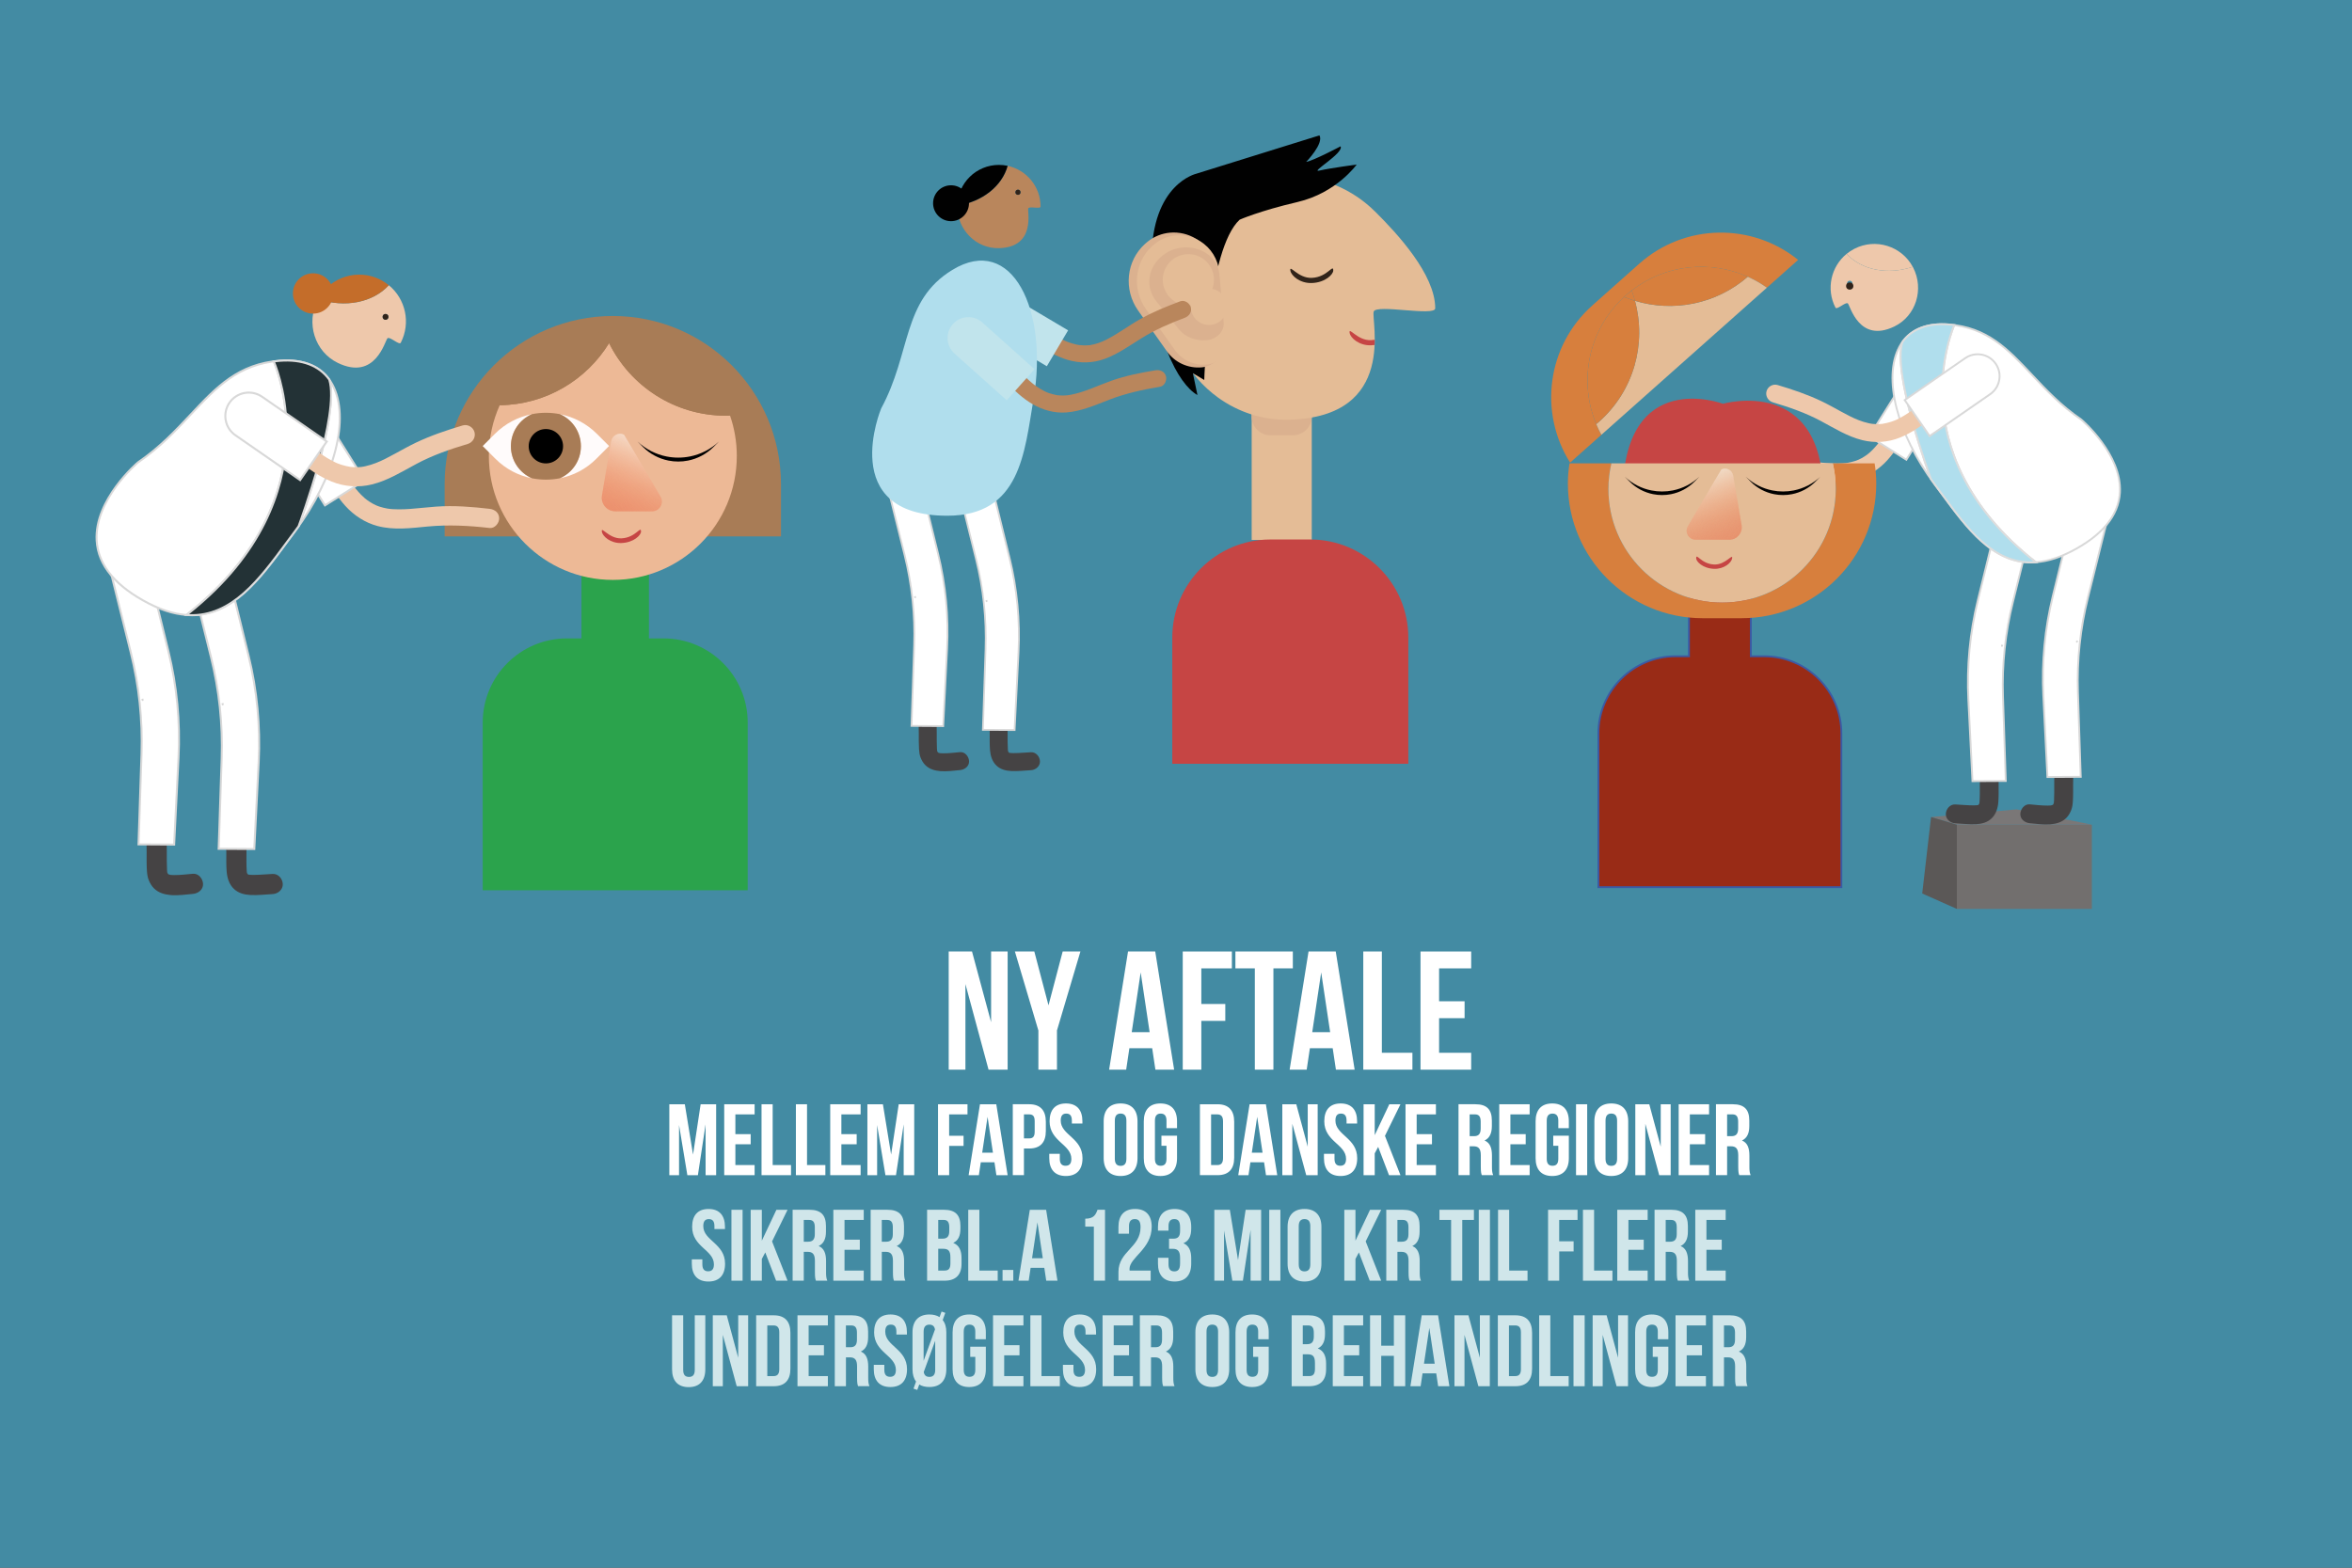 <?xml version="1.0" encoding="UTF-8"?><svg xmlns="http://www.w3.org/2000/svg" xmlns:xlink="http://www.w3.org/1999/xlink" viewBox="0 0 1200 800"><rect x="0" y="0" width="1200" height="800" fill="#333333" stroke="none"/><defs><style>.cls-1{fill:#f28f6c;}.cls-2{fill:#faceba;}.cls-3{fill:#f6ac8d;}.cls-4{fill:#f0805c;}.cls-5{fill:#fbd7c6;}.cls-6{fill:#ee724d;}.cls-7{fill:#3b5aa5;}.cls-8{fill:#010101;}.cls-9{fill:#f9c0a8;}.cls-10{fill:#f8bfa6;}.cls-11{fill:#f18662;}.cls-12{fill:#f9c5ad;}.cls-13{fill:#ed6b47;}.cls-14{fill:#ec6542;}.cls-15{fill:#f49e7e;}.cls-16{fill:#c1e4ec;}.cls-17{fill:#ee714d;}.cls-18{fill:#fce0d3;}.cls-19{fill:#f7b194;}.cls-20{fill:#eb5d3a;}.cls-21{fill:#f9c2aa;}.cls-22{fill:#f0835e;}.cls-23{fill:#f29371;}.cls-24{fill:#f28e6b;}.cls-25{fill:#5b5857;}.cls-26{opacity:.61;}.cls-27{fill:#f39775;}.cls-28{fill:#f5a889;}.cls-29{fill:#ef7d59;}.cls-30{fill:#fef1eb;}.cls-31{fill:#f39876;}.cls-32{fill:#f5a787;}.cls-33{fill:#ed6d49;}.cls-34{fill:#f49b7a;}.cls-35{fill:#fcdfd1;}.cls-36{fill:#f49d7c;}.cls-37{fill:#fde3d7;}.cls-38{fill:#ec6744;}.cls-39{fill:#dbb18f;}.cls-40{fill:#f8ba9f;}.cls-41{fill:#f07f5b;}.cls-42{fill:#e4bc96;}.cls-43{fill:#f8b89e;}.cls-44{fill:#fff;}.cls-45{fill:#ee744f;}.cls-46{fill:#454344;}.cls-47{fill:#f0825e;}.cls-48{fill:#2ba34c;}.cls-49{fill:#fde9df;}.cls-50{fill:#ec6643;}.cls-51{fill:#f5a586;}.cls-52{fill:#f2916f;}.cls-53{fill:#ee7551;}.cls-54{fill:#d77f3d;}.cls-55{fill:#ec613e;}.cls-56{fill:none;}.cls-57{fill:#ed6b48;}.cls-58{fill:#726f6e;}.cls-59{fill:#992b16;}.cls-60{fill:#fffaf8;}.cls-61{fill:#f7b397;}.cls-62{fill:#ec623f;}.cls-63{fill:#f6aa8c;}.cls-64{fill:#ef7955;}.cls-65{fill:#a87c56;}.cls-66{fill:#eb5e3b;}.cls-67{fill:#eec8ab;}.cls-68{fill:#ef7752;}.cls-69{clip-path:url(#clippath-1);}.cls-70{fill:#f39472;}.cls-71{fill:#fde5d9;}.cls-72{fill:#f2906d;}.cls-73{fill:#fde8dd;}.cls-74{fill:#f6ae90;}.cls-75{fill:#f0815d;}.cls-76{fill:#f18c69;}.cls-77{fill:#f8bba1;}.cls-78{fill:#f7b69a;}.cls-79{fill:#ef7a56;}.cls-80{fill:#f18966;}.cls-81{fill:#f5a383;}.cls-82{fill:#fcddcf;}.cls-83{fill:#fdece4;}.cls-84{fill:#d8d8d8;}.cls-85{fill:#ee704c;}.cls-86{fill:#ee724e;}.cls-87{fill:#ec6340;}.cls-88{fill:#7a7777;}.cls-89{fill:#eb5e3c;}.cls-90{fill:#ed6945;}.cls-91{fill:#f5a484;}.cls-92{fill:#ec6441;}.cls-93{fill:#c64544;}.cls-94{fill:#ef7c57;}.cls-95{fill:#f9c6af;}.cls-96{fill:#f6ad8f;}.cls-97{fill:#f18a67;}.cls-98{fill:#b9865c;}.cls-99{fill:#f39573;}.cls-100{fill:#fbd1be;}.cls-101{fill:#ec6642;}.cls-102{fill:#f49c7b;}.cls-103{fill:#f08460;}.cls-104{fill:#fffcfb;}.cls-105{fill:#fce2d5;}.cls-106{fill:#eb5f3d;}.cls-107{fill:#fac9b3;}.cls-108{fill:#f07e5a;}.cls-109{fill:#ed6844;}.cls-110{fill:#c46d2a;}.cls-111{fill:#fdeae1;}.cls-112{fill:#ddd;}.cls-113{fill:#ed6c48;}.cls-114{fill:#fef2ed;}.cls-115{fill:#233236;}.cls-116{fill:#ef7d58;}.cls-117{fill:#b0deed;}.cls-118{fill:#ef7b56;}.cls-119{fill:#fffefd;}.cls-120{fill:#ed6845;}.cls-121{fill:#f39977;}.cls-122{fill:#eb5c3a;}.cls-123{fill:#fac7b1;}.cls-124{fill:#ed6946;}.cls-125{fill:#f9c3ab;}.cls-126{fill:#ec6743;}.cls-127{fill:#eb603d;}.cls-128{fill:#f29270;}.cls-129{fill:#ec603d;}.cls-130{fill:#fffbfb;}.cls-131{fill:#ef7853;}.cls-132{fill:#feefe8;}.cls-133{fill:#fef4ef;}.cls-134{fill:#fef6f1;}.cls-135{fill:#feeee6;}.cls-136{fill:#fbd6c4;}.cls-137{fill:#fbd4c2;}.cls-138{fill:#ef7854;}.cls-139{fill:#ec6541;}.cls-140{fill:#f7b499;}.cls-141{fill:#eb5f3c;}.cls-142{fill:#f5a98a;}.cls-143{fill:#fbd0bc;}.cls-144{fill:#fcdaca;}.cls-145{fill:#ee734f;}.cls-146{fill:#facab5;}.cls-147{fill:#ed6a47;}.cls-148{fill:#f8bca3;}.cls-149{fill:#fff7f4;}.cls-150{fill:#f6af92;}.cls-151{fill:#f18864;}.cls-152{fill:#faccb6;}.cls-153{fill:#f28d6a;}.cls-154{fill:#31241a;}.cls-155{fill:#f18b68;}.cls-156{fill:#f39a78;}.cls-157{fill:#f5a282;}.cls-158{fill:#ee7550;}.cls-159{fill:#ee6f4b;}.cls-160{fill:#f7b295;}.cls-161{fill:#eb5d3b;}.cls-162{fill:#ef7652;}.cls-163{fill:#ed6e4a;}.cls-164{fill:#f7b79c;}.cls-165{fill:#fde6db;}.cls-166{fill:#f18561;}.cls-167{fill:#fbd3c0;}.cls-168{fill:#f0845f;}.cls-169{fill:#f18763;}.cls-170{fill:#fff9f6;}.cls-171{fill:#fcdccc;}.cls-172{fill:#edb996;}.cls-173{clip-path:url(#clippath);}.cls-174{fill:#fcd9c8;}.cls-175{fill:#438ba3;}.cls-176{fill:#f8bea4;}.cls-177{fill:#f4a07f;}.cls-178{fill:#f4a180;}.cls-179{fill:#facdb8;}.cls-180{fill:#d0e6ea;}</style><clipPath id="clippath"><path class="cls-56" d="M313.93,260.9h18.79c3.85,0,6.23-4.17,4.28-7.49l-15.5-26.33-3.16-5.27c-2.75-1.31-5.99.38-6.5,3.38l-4.71,27.65c-.71,4.21,2.53,8.07,6.81,8.07h0Z"/></clipPath><clipPath id="clippath-1"><path class="cls-56" d="M882.32,275.4h-17.23c-3.53,0-5.72-3.83-3.93-6.86l14.22-24.14,2.91-4.84c2.52-1.2,5.49.35,5.96,3.1l4.32,25.34c.65,3.87-2.32,7.41-6.25,7.41h0Z"/></clipPath></defs><g id="Lag_2"><polygon class="cls-175" points="1202 803 0 801.52 0 -2.27 1202 -3.79 1202 803"/></g><g id="Lag_1"><path class="cls-48" d="M338.51,325.78h-7.42v-49.04h-34.42v49.04h-7.42c-23.73,0-42.97,19.24-42.97,42.97v85.54h135.2v-85.54c0-23.73-19.24-42.97-42.97-42.97Z"/><path class="cls-65" d="M312.65,161.25h0c47.36,0,85.81,38.45,85.81,85.81v26.68h-171.6v-26.68c0-47.36,38.45-85.81,85.81-85.81h-.01Z"/><path class="cls-172" d="M310.77,175.1c-11.55,18.8-32.21,31.4-55.82,31.7-3.54,7.9-5.53,16.66-5.53,25.88,0,34.93,28.32,63.25,63.25,63.25s63.25-28.32,63.25-63.25c0-7.22-1.23-14.14-3.45-20.6-.7.03-1.39.05-2.09.05-26.14,0-48.73-15.08-59.6-37.02h-.01Z"/><path class="cls-130" d="M260.66,227.71c0-7.34,4.43-13.63,10.75-16.37-6.96,1.36-13.6,4.73-18.99,10.13l-6.15,6.15,6.49,6.49c5.29,5.29,11.8,8.6,18.61,9.97-6.3-2.76-10.71-9.04-10.71-16.35h0Z"/><path class="cls-130" d="M310.77,227.62l-6.15-6.15c-5.39-5.39-12.04-8.77-18.99-10.13,6.33,2.75,10.75,9.04,10.75,16.37s-4.4,13.6-10.71,16.35c6.83-1.36,13.33-4.67,18.61-9.97l6.49-6.49h0Z"/><path class="cls-65" d="M296.37,227.71c0-7.34-4.43-13.63-10.75-16.37-4.69-.92-9.52-.92-14.21,0-6.33,2.75-10.75,9.04-10.75,16.37s4.4,13.6,10.71,16.35c4.71.94,9.57.94,14.29,0,6.3-2.76,10.71-9.04,10.71-16.35Z"/><path d="M287.28,227.71c0,4.85-3.93,8.77-8.77,8.77s-8.77-3.93-8.77-8.77,3.93-8.77,8.77-8.77,8.77,3.93,8.77,8.77Z"/><g class="cls-26"><g class="cls-173"><polygon class="cls-44" points="338.97 230.2 315.61 220.51 338.97 220.51 338.97 230.2"/><polygon class="cls-44" points="338.97 230.47 314.94 220.51 315.61 220.51 338.97 230.2 338.97 230.47"/><polygon class="cls-119" points="338.97 230.75 314.25 220.51 314.94 220.51 338.97 230.47 338.97 230.75"/><polygon class="cls-104" points="338.97 231.04 313.58 220.51 314.25 220.51 338.97 230.75 338.97 231.04"/><polygon class="cls-60" points="338.97 231.32 312.91 220.51 313.58 220.51 338.97 231.04 338.97 231.32"/><polygon class="cls-170" points="338.97 231.59 312.23 220.51 312.91 220.51 338.97 231.32 338.97 231.59"/><polygon class="cls-149" points="338.97 231.87 311.56 220.51 312.23 220.51 338.97 231.59 338.97 231.87"/><polygon class="cls-134" points="338.97 232.15 310.89 220.51 311.56 220.51 338.97 231.87 338.97 232.15"/><polygon class="cls-133" points="338.97 232.44 310.22 220.51 310.89 220.51 338.97 232.15 338.97 232.44"/><polygon class="cls-114" points="338.97 232.71 309.99 220.69 310.03 220.51 310.22 220.51 338.97 232.44 338.97 232.71"/><polygon class="cls-30" points="338.97 232.99 309.93 220.95 309.99 220.69 338.97 232.71 338.97 232.99"/><polygon class="cls-132" points="338.97 233.27 309.86 221.21 309.93 220.95 338.97 232.99 338.97 233.27"/><polygon class="cls-135" points="338.97 233.55 309.81 221.46 309.86 221.21 338.97 233.27 338.97 233.55"/><polygon class="cls-83" points="338.97 233.82 309.74 221.72 309.81 221.46 338.97 233.55 338.97 233.82"/><polygon class="cls-111" points="338.97 234.11 309.69 221.96 309.74 221.72 338.97 233.82 338.97 234.11"/><polygon class="cls-49" points="338.97 234.39 309.64 222.22 309.69 221.96 338.97 234.11 338.97 234.39"/><polygon class="cls-73" points="338.97 234.67 309.57 222.47 309.64 222.22 338.97 234.39 338.97 234.67"/><polygon class="cls-165" points="338.97 234.96 309.51 222.73 309.57 222.47 338.97 234.67 338.97 234.96"/><polygon class="cls-71" points="338.97 235.22 309.45 222.98 309.51 222.73 338.97 234.96 338.97 235.22"/><polygon class="cls-37" points="338.97 235.51 309.39 223.24 309.45 222.98 338.97 235.22 338.97 235.51"/><polygon class="cls-105" points="338.97 235.79 309.33 223.5 309.39 223.24 338.97 235.51 338.97 235.79"/><polygon class="cls-18" points="338.97 236.07 309.27 223.75 309.33 223.5 338.97 235.79 338.97 236.07"/><polygon class="cls-35" points="338.97 236.34 309.21 224.01 309.27 223.75 338.97 236.07 338.97 236.34"/><polygon class="cls-82" points="338.97 236.63 309.15 224.26 309.21 224.01 338.97 236.34 338.97 236.63"/><polygon class="cls-171" points="338.97 236.91 309.1 224.52 309.15 224.26 338.97 236.63 338.97 236.91"/><polygon class="cls-144" points="338.97 237.19 309.03 224.77 309.1 224.52 338.97 236.91 338.97 237.19"/><polygon class="cls-174" points="338.97 237.46 308.98 225.02 309.03 224.77 338.97 237.19 338.97 237.46"/><polygon class="cls-5" points="338.97 237.74 308.91 225.27 308.98 225.02 338.97 237.46 338.97 237.74"/><polygon class="cls-136" points="338.97 238.03 308.85 225.53 308.91 225.27 338.97 237.74 338.97 238.03"/><polygon class="cls-137" points="338.97 238.31 308.79 225.78 308.85 225.53 338.97 238.03 338.97 238.31"/><polygon class="cls-167" points="338.97 238.58 308.73 226.04 308.79 225.78 338.97 238.31 338.97 238.58"/><polygon class="cls-100" points="338.97 238.86 308.68 226.3 308.73 226.04 338.97 238.58 338.97 238.86"/><polygon class="cls-143" points="338.97 239.14 308.61 226.55 308.68 226.3 338.97 238.86 338.97 239.14"/><polygon class="cls-2" points="338.97 239.43 308.56 226.81 308.61 226.55 338.97 239.14 338.97 239.43"/><polygon class="cls-179" points="338.97 239.7 308.49 227.06 308.56 226.81 338.97 239.43 338.97 239.7"/><polygon class="cls-152" points="338.97 239.98 308.44 227.32 308.49 227.06 338.97 239.7 338.97 239.98"/><polygon class="cls-146" points="338.97 240.26 308.37 227.58 308.44 227.32 338.97 239.98 338.97 240.26"/><polygon class="cls-107" points="338.97 240.54 308.32 227.83 308.37 227.58 338.97 240.26 338.97 240.54"/><polygon class="cls-123" points="338.97 240.81 308.26 228.07 308.32 227.83 338.97 240.54 338.97 240.81"/><polygon class="cls-95" points="338.97 241.1 308.2 228.33 308.26 228.07 338.97 240.81 338.97 241.1"/><polygon class="cls-12" points="338.97 241.38 308.14 228.59 308.2 228.33 338.97 241.1 338.97 241.38"/><polygon class="cls-125" points="338.97 241.66 308.07 228.84 308.14 228.59 338.97 241.38 338.97 241.66"/><polygon class="cls-21" points="338.97 241.93 308.02 229.1 308.07 228.84 338.97 241.66 338.97 241.93"/><polygon class="cls-9" points="338.97 242.21 307.95 229.35 308.02 229.1 338.97 241.93 338.97 242.21"/><polygon class="cls-10" points="338.97 242.5 307.9 229.61 307.95 229.35 338.97 242.21 338.97 242.5"/><polygon class="cls-176" points="338.97 242.78 307.85 229.87 307.9 229.61 338.97 242.5 338.97 242.78"/><polygon class="cls-148" points="338.97 243.05 307.78 230.12 307.85 229.87 338.97 242.78 338.97 243.05"/><polygon class="cls-77" points="338.97 243.33 307.72 230.38 307.78 230.12 338.97 243.05 338.97 243.33"/><polygon class="cls-40" points="338.97 243.61 307.66 230.63 307.72 230.38 338.97 243.33 338.97 243.61"/><polygon class="cls-43" points="338.97 243.9 307.6 230.88 307.66 230.63 338.97 243.61 338.97 243.9"/><polygon class="cls-164" points="338.97 244.17 307.54 231.13 307.6 230.88 338.97 243.9 338.97 244.17"/><polygon class="cls-78" points="338.97 244.45 307.48 231.39 307.54 231.13 338.97 244.17 338.97 244.45"/><polygon class="cls-140" points="338.97 244.73 307.41 231.64 307.48 231.39 338.97 244.45 338.97 244.73"/><polygon class="cls-61" points="338.97 245.01 307.36 231.9 307.41 231.64 338.97 244.73 338.97 245.01"/><polygon class="cls-160" points="338.97 245.28 307.31 232.15 307.36 231.9 338.97 245.01 338.97 245.28"/><polygon class="cls-19" points="338.97 245.57 307.24 232.41 307.31 232.15 338.97 245.28 338.97 245.57"/><polygon class="cls-150" points="338.97 245.85 307.19 232.67 307.24 232.41 338.97 245.57 338.97 245.85"/><polygon class="cls-74" points="338.97 246.13 307.12 232.92 307.19 232.67 338.97 245.85 338.97 246.13"/><polygon class="cls-96" points="338.97 246.4 307.06 233.18 307.12 232.92 338.97 246.13 338.97 246.4"/><polygon class="cls-3" points="338.97 246.68 307 233.43 307.06 233.18 338.97 246.4 338.97 246.68"/><polygon class="cls-63" points="338.97 246.97 306.94 233.69 307 233.43 338.97 246.68 338.97 246.97"/><polygon class="cls-142" points="338.97 247.25 306.89 233.93 306.94 233.69 338.97 246.97 338.97 247.25"/><polygon class="cls-28" points="338.97 247.52 306.82 234.19 306.89 233.93 338.97 247.25 338.97 247.52"/><polygon class="cls-32" points="338.97 247.8 306.77 234.44 306.82 234.19 338.97 247.52 338.97 247.8"/><polygon class="cls-51" points="338.97 248.08 306.7 234.7 306.77 234.44 338.97 247.8 338.97 248.08"/><polygon class="cls-91" points="338.97 248.37 306.65 234.96 306.7 234.7 338.97 248.08 338.97 248.37"/><polygon class="cls-81" points="338.97 248.64 306.58 235.21 306.65 234.96 338.97 248.37 338.97 248.64"/><polygon class="cls-157" points="338.97 248.92 306.53 235.47 306.58 235.21 338.97 248.64 338.97 248.92"/><polygon class="cls-178" points="338.97 249.2 306.47 235.72 306.53 235.47 338.97 248.92 338.97 249.2"/><polygon class="cls-177" points="338.97 249.49 306.4 235.98 306.47 235.72 338.97 249.2 338.97 249.49"/><polygon class="cls-15" points="338.97 249.75 306.4 236.26 306.4 235.98 306.4 235.98 338.97 249.49 338.97 249.75"/><polygon class="cls-36" points="338.97 250.04 306.4 236.53 306.4 236.26 338.97 249.75 338.97 250.04"/><polygon class="cls-102" points="338.97 250.32 306.4 236.81 306.4 236.53 338.97 250.04 338.97 250.32"/><polygon class="cls-34" points="338.97 250.6 306.4 237.1 306.4 236.81 338.97 250.32 338.97 250.6"/><polygon class="cls-156" points="338.97 250.87 306.4 237.38 306.4 237.1 338.97 250.6 338.97 250.87"/><polygon class="cls-121" points="338.97 251.16 306.4 237.65 306.4 237.38 338.97 250.87 338.97 251.16"/><polygon class="cls-31" points="338.97 251.44 306.4 237.93 306.4 237.65 338.97 251.16 338.97 251.44"/><polygon class="cls-27" points="338.97 251.72 306.4 238.21 306.4 237.93 338.97 251.44 338.97 251.72"/><polygon class="cls-99" points="338.97 251.99 306.4 238.5 306.4 238.21 338.97 251.72 338.97 251.99"/><polygon class="cls-70" points="338.97 252.27 306.4 238.77 306.4 238.5 338.97 251.99 338.97 252.27"/><polygon class="cls-23" points="338.97 252.56 306.4 239.05 306.4 238.77 338.97 252.27 338.97 252.56"/><polygon class="cls-128" points="338.97 252.84 306.4 239.33 306.4 239.05 338.97 252.56 338.97 252.84"/><polygon class="cls-52" points="338.97 253.11 306.4 239.61 306.4 239.33 338.97 252.84 338.97 253.11"/><polygon class="cls-72" points="338.97 253.39 306.4 239.88 306.4 239.61 338.97 253.11 338.97 253.39"/><polygon class="cls-1" points="338.97 253.67 306.4 240.17 306.4 239.88 338.97 253.39 338.97 253.67"/><polygon class="cls-24" points="338.97 253.96 306.4 240.45 306.4 240.17 338.97 253.67 338.97 253.96"/><polygon class="cls-153" points="338.97 254.23 306.4 240.73 306.4 240.45 338.97 253.96 338.97 254.23"/><polygon class="cls-76" points="338.97 254.51 306.4 241 306.4 240.73 338.97 254.23 338.97 254.51"/><polygon class="cls-155" points="338.97 254.79 306.4 241.28 306.4 241 338.97 254.51 338.97 254.79"/><polygon class="cls-97" points="338.97 255.07 306.4 241.57 306.4 241.28 338.97 254.79 338.97 255.07"/><polygon class="cls-80" points="338.97 255.34 306.4 241.85 306.4 241.57 338.97 255.07 338.97 255.34"/><polygon class="cls-151" points="338.97 255.63 306.4 242.12 306.4 241.85 338.97 255.34 338.97 255.63"/><polygon class="cls-169" points="338.97 255.91 306.4 242.4 306.4 242.12 338.97 255.63 338.97 255.91"/><polygon class="cls-11" points="338.97 256.19 306.4 242.68 306.4 242.4 338.97 255.91 338.97 256.19"/><polygon class="cls-166" points="338.97 256.47 306.4 242.97 306.4 242.68 338.97 256.19 338.97 256.47"/><polygon class="cls-103" points="338.97 256.74 306.4 243.24 306.4 242.97 338.97 256.47 338.97 256.74"/><polygon class="cls-168" points="338.97 257.03 306.4 243.52 306.4 243.24 338.97 256.74 338.97 257.03"/><polygon class="cls-22" points="338.97 257.31 306.4 243.8 306.4 243.52 338.97 257.03 338.97 257.31"/><polygon class="cls-47" points="338.97 257.59 306.4 244.09 306.4 243.8 338.97 257.31 338.97 257.59"/><polygon class="cls-75" points="338.97 257.86 306.4 244.35 306.4 244.09 338.97 257.59 338.97 257.86"/><polygon class="cls-4" points="338.97 258.14 306.4 244.64 306.4 244.35 338.97 257.86 338.97 258.14"/><polygon class="cls-41" points="338.97 258.43 306.4 244.92 306.4 244.64 338.97 258.14 338.97 258.43"/><polygon class="cls-108" points="338.97 258.71 306.4 245.2 306.4 244.92 338.97 258.43 338.97 258.71"/><polygon class="cls-29" points="338.97 258.98 306.4 245.47 306.4 245.2 338.97 258.71 338.97 258.98"/><polygon class="cls-116" points="338.97 259.26 306.4 245.76 306.4 245.47 338.97 258.98 338.97 259.26"/><polygon class="cls-94" points="338.97 259.54 306.4 246.04 306.4 245.76 338.97 259.26 338.97 259.54"/><polygon class="cls-118" points="338.97 259.83 306.4 246.32 306.4 246.04 338.97 259.54 338.97 259.83"/><polygon class="cls-79" points="338.97 260.1 306.4 246.59 306.4 246.32 338.97 259.83 338.97 260.1"/><polygon class="cls-64" points="338.97 260.38 306.4 246.87 306.4 246.59 338.97 260.1 338.97 260.38"/><polygon class="cls-138" points="338.97 260.66 306.4 247.16 306.4 246.87 338.97 260.38 338.97 260.66"/><polygon class="cls-131" points="338.88 260.9 306.4 247.44 306.4 247.16 338.97 260.66 338.97 260.9 338.88 260.9"/><polygon class="cls-68" points="338.21 260.9 306.4 247.71 306.4 247.44 338.88 260.9 338.21 260.9"/><polygon class="cls-162" points="337.54 260.9 306.4 247.99 306.4 247.71 338.21 260.9 337.54 260.9"/><polygon class="cls-53" points="336.86 260.9 306.4 248.27 306.4 247.99 337.54 260.9 336.86 260.9"/><polygon class="cls-158" points="336.19 260.9 306.4 248.56 306.4 248.27 336.86 260.9 336.19 260.9"/><polygon class="cls-45" points="335.52 260.9 306.4 248.83 306.4 248.56 336.19 260.9 335.52 260.9"/><polygon class="cls-145" points="334.84 260.9 306.4 249.11 306.4 248.83 335.52 260.9 334.84 260.9"/><polygon class="cls-86" points="334.17 260.9 306.4 249.39 306.4 249.11 334.84 260.9 334.17 260.9"/><polygon class="cls-6" points="333.5 260.9 306.4 249.67 306.4 249.39 334.17 260.9 333.5 260.9"/><polygon class="cls-17" points="332.82 260.9 306.4 249.94 306.4 249.67 333.5 260.9 332.82 260.9"/><polygon class="cls-85" points="332.15 260.9 306.4 250.23 306.4 249.94 332.82 260.9 332.15 260.9"/><polygon class="cls-159" points="331.48 260.9 306.4 250.51 306.4 250.23 332.15 260.9 331.48 260.9"/><polygon class="cls-159" points="330.8 260.9 306.4 250.79 306.4 250.51 331.48 260.9 330.8 260.9"/><polygon class="cls-163" points="330.13 260.9 306.4 251.06 306.4 250.79 330.8 260.9 330.13 260.9"/><polygon class="cls-33" points="329.44 260.9 306.4 251.34 306.4 251.06 330.13 260.9 329.44 260.9"/><polygon class="cls-33" points="328.77 260.9 306.4 251.63 306.4 251.34 329.44 260.9 328.77 260.9"/><polygon class="cls-113" points="328.1 260.9 306.4 251.91 306.4 251.63 328.77 260.9 328.1 260.9"/><polygon class="cls-57" points="327.42 260.9 306.4 252.18 306.4 251.91 328.1 260.9 327.42 260.9"/><polygon class="cls-13" points="326.75 260.9 306.4 252.46 306.4 252.18 327.42 260.9 326.75 260.9"/><polygon class="cls-147" points="326.08 260.9 306.4 252.74 306.4 252.46 326.75 260.9 326.08 260.9"/><polygon class="cls-124" points="325.4 260.9 306.4 253.03 306.4 252.74 326.08 260.9 325.4 260.9"/><polygon class="cls-90" points="324.73 260.9 306.4 253.3 306.4 253.03 325.4 260.9 324.73 260.9"/><polygon class="cls-120" points="324.06 260.9 306.4 253.58 306.4 253.3 324.73 260.9 324.06 260.9"/><polygon class="cls-109" points="323.38 260.9 306.4 253.86 306.4 253.58 324.06 260.9 323.38 260.9"/><polygon class="cls-38" points="322.71 260.9 306.4 254.14 306.4 253.86 323.38 260.9 322.71 260.9"/><polygon class="cls-126" points="322.04 260.9 306.4 254.41 306.4 254.14 322.71 260.9 322.04 260.9"/><polygon class="cls-50" points="321.37 260.9 306.4 254.7 306.4 254.41 322.04 260.9 321.37 260.9"/><polygon class="cls-101" points="320.69 260.9 306.4 254.98 306.4 254.7 321.37 260.9 320.69 260.9"/><polygon class="cls-14" points="320.02 260.9 306.4 255.26 306.4 254.98 320.69 260.9 320.02 260.9"/><polygon class="cls-139" points="319.35 260.9 306.4 255.53 306.4 255.26 320.02 260.9 319.35 260.9"/><polygon class="cls-92" points="318.67 260.9 306.4 255.81 306.4 255.53 319.35 260.9 318.67 260.9"/><polygon class="cls-92" points="318 260.9 306.4 256.1 306.4 255.81 318.67 260.9 318 260.9"/><polygon class="cls-87" points="317.33 260.9 306.4 256.38 306.4 256.1 318 260.9 317.33 260.9"/><polygon class="cls-87" points="316.65 260.9 306.4 256.65 306.4 256.38 317.33 260.9 316.65 260.9"/><polygon class="cls-62" points="315.98 260.9 306.4 256.93 306.4 256.65 316.65 260.9 315.98 260.9"/><polygon class="cls-62" points="315.31 260.9 306.4 257.21 306.4 256.93 315.98 260.9 315.31 260.9"/><polygon class="cls-55" points="314.63 260.9 306.4 257.5 306.4 257.21 315.31 260.9 314.63 260.9"/><polygon class="cls-55" points="313.96 260.9 306.4 257.78 306.4 257.5 314.63 260.9 313.96 260.9"/><polygon class="cls-55" points="313.29 260.9 306.4 258.05 306.4 257.78 313.96 260.9 313.29 260.9"/><polygon class="cls-129" points="312.61 260.9 306.4 258.33 306.4 258.05 313.29 260.9 312.61 260.9"/><polygon class="cls-127" points="311.94 260.9 306.4 258.62 306.4 258.33 312.61 260.9 311.94 260.9"/><polygon class="cls-106" points="311.27 260.9 306.4 258.9 306.4 258.62 311.94 260.9 311.27 260.9"/><polygon class="cls-141" points="310.59 260.9 306.4 259.17 306.4 258.9 311.27 260.9 310.59 260.9"/><polygon class="cls-89" points="309.92 260.9 306.4 259.45 306.4 259.17 310.59 260.9 309.92 260.9"/><polygon class="cls-66" points="309.25 260.9 306.4 259.73 306.4 259.45 309.92 260.9 309.25 260.9"/><polygon class="cls-66" points="308.57 260.9 306.4 260.02 306.4 259.73 309.25 260.9 308.57 260.9"/><polygon class="cls-161" points="307.9 260.9 306.4 260.29 306.4 260.02 308.57 260.9 307.9 260.9"/><polygon class="cls-161" points="307.23 260.9 306.4 260.57 306.4 260.29 307.9 260.9 307.23 260.9"/><polygon class="cls-20" points="306.55 260.9 306.4 260.85 306.4 260.57 307.23 260.9 306.55 260.9"/><polygon class="cls-122" points="306.4 260.85 306.55 260.9 306.4 260.9 306.4 260.85"/></g></g><path class="cls-93" d="M317.06,274.72c-6.41.28-10.48-6.56-9.99-3.41.36,2.42,4.48,6.01,9.99,5.8,6.37-.23,9.99-4.09,9.99-5.8,0-3.42-2.56,3.08-9.99,3.41Z"/><path d="M352,232.94c-3.93.78-8,.78-11.93,0-5.4-1.08-10.56-3.64-14.84-7.66l2.77,2.77c3.7,3.7,8.27,6.03,13.04,6.98,3.3.66,6.71.66,10.01,0,4.78-.96,9.33-3.27,13.04-6.98l2.77-2.77c-4.28,4.03-9.44,6.58-14.84,7.66h-.01Z"/><path class="cls-46" d="M115.2,427.74c.11.54-.03,1.27-.01-.35,0,.27.07.57.08.83.07.73.11,1.45.13,2.18.07,1.64.07,3.3.07,4.94,0,3.15-.08,6.32.18,9.47.26,3.15,1.23,6.46,3.68,8.79,2.3,2.19,5.29,2.95,8.39,3.12,3.78.22,7.64-.28,11.41-.47,2.68-.13,5.28-2.28,5.14-5.14-.12-2.68-2.26-5.29-5.14-5.14-3.31.16-6.63.5-9.95.5-.57,0-1.13,0-1.7-.05-.22-.01-.44-.05-.66-.05,1.66,0,.9.13.36.03-.42-.08-.82-.27-1.23-.36,1.48.35,1,.48.54.19-.2-.13-.94-.66-.11-.01,1.12.85-.89-1.14-.04-.07.65.81.11.12-.01-.09-.13-.23-.24-.48-.38-.71-.38-.67.4,1.28.13.31-.07-.24-.12-.47-.19-.71-.18-.71.15,1.49.07.39-.03-.32-.05-.66-.08-.98-.2-2.98-.13-5.98-.13-8.96,0-3.45.03-6.95-.63-10.34-.51-2.65-3.82-4.4-6.33-3.6-2.81.92-4.15,3.5-3.6,6.33h0v-.03Z"/><path class="cls-46" d="M74.56,427.64c.05.24.18,1.13.04.12-.13-1.06,0,0,.01.24.07.71.11,1.44.13,2.15.07,1.59.07,3.18.08,4.75,0,3.1-.07,6.21.13,9.29.12,1.75.3,3.42.98,5.04.65,1.52,1.43,2.9,2.61,4.08,2.34,2.34,5.45,3.19,8.66,3.46,3.73.3,7.55-.28,11.26-.61,2.68-.24,5.28-2.19,5.14-5.14-.12-2.59-2.28-5.4-5.14-5.14-3.22.28-6.46.7-9.71.67-.57,0-1.12-.04-1.68-.07-1.06-.07,1.13.23.32.05-.28-.07-.58-.11-.86-.18-.2-.05-.4-.12-.59-.18-.12-.04-.26-.11-.38-.13.07.01.98.54.78.32-.11-.12-.44-.26-.59-.32-.08-.04-.15-.13-.24-.16-.28-.11.74.71.59.44-.08-.13-.35-.36-.48-.48-.51-.42.74,1.16.24.32-.11-.19-.23-.36-.34-.55s-.58-1.24-.19-.32.03-.05-.04-.27c-.32-.93.07.71.05.43-.04-.58-.11-1.17-.13-1.75-.16-2.98-.09-5.95-.11-8.93,0-3.29,0-6.61-.63-9.84-.51-2.65-3.82-4.4-6.33-3.6-2.81.92-4.15,3.5-3.6,6.33h0v-.04Z"/><path class="cls-44" d="M88.84,431.01l2.24-44.42c.92-18.26-.82-36.57-5.18-54.34l-10.76-43.86-18.33,4.71s5.37,21.61,9.94,39.99c4.19,16.87,6.02,34.24,5.45,51.63l-1.52,46.18,18.18.12h-.01ZM72.59,356.6c.03.08.04.18.07.26.18.7,0,.03-.07-.26Z"/><path class="cls-84" d="M89.33,431.52l-19.19-.12,1.55-46.7c.58-17.33-1.25-34.66-5.44-51.48l-10.06-40.48,19.32-4.97,10.88,44.37c4.38,17.82,6.11,36.14,5.2,54.48l-2.26,44.91h0ZM71.2,430.38l17.16.11,2.21-43.93c.92-18.23-.82-36.47-5.17-54.19l-10.64-43.35-17.33,4.46,9.82,39.5c4.2,16.91,6.05,34.34,5.47,51.76l-1.51,45.64h0ZM72.89,357.74l-.28-.08c-.2-.05-.27-.11-.35-.38h0l-.03-.11c-.03-.12-.07-.26-.12-.44l1-.26.07.26s.03.09.04.13l.04.16h0c.04.23.03.35-.13.51l-.22.2h-.01Z"/><path class="cls-67" d="M158.28,225.13c5.21,11.41,9.36,23.63,17.94,33.07,4.36,4.81,10.01,8.52,16.32,10.21,8.38,2.24,17.14,1.09,25.63.28,10.62-1,21.03-.47,31.62.75,2.63.31,4.89-2.46,4.89-4.89,0-2.9-2.25-4.58-4.89-4.89-9.08-1.05-18.15-1.78-27.3-1.13-4.34.31-8.66.85-12.99,1.16-2.02.15-4.04.24-6.07.23-.98,0-1.97-.03-2.95-.09-1.05-.07-2.06-.16-2.71-.28-1.45-.27-2.88-.59-4.28-1.06-.35-.12-2.13-.85-1.2-.43-.69-.31-1.37-.65-2.05-1.01-1.14-.62-2.21-1.35-3.27-2.1.85.62-.65-.54-.92-.77-.62-.54-1.21-1.1-1.79-1.68-.97-.98-1.86-2.02-2.75-3.08s.55.79-.26-.34c-.16-.23-.34-.44-.5-.67-.5-.69-.97-1.39-1.43-2.1-1.64-2.53-3.1-5.18-4.44-7.88-2.98-5.97-5.4-12.17-8.16-18.22-1.1-2.4-4.58-2.99-6.69-1.75-2.46,1.44-2.85,4.28-1.75,6.69h0Z"/><path class="cls-44" d="M186.06,245.18l-20.24,12.71-21.34-33.99c-3.51-5.59-1.82-12.97,3.77-16.47h0c5.59-3.51,12.97-1.82,16.47,3.77l21.34,33.99h0Z"/><path class="cls-84" d="M165.64,258.6l-21.61-34.42c-1.78-2.81-2.34-6.17-1.59-9.41.75-3.25,2.71-6.01,5.52-7.78,2.81-1.78,6.15-2.34,9.4-1.59,3.25.74,6.01,2.71,7.78,5.52l21.61,34.42-21.11,13.25h0ZM154.57,206.1c-2.13,0-4.21.59-6.06,1.75-2.59,1.63-4.39,4.16-5.06,7.14-.69,2.98-.16,6.05,1.47,8.63l21.06,33.56,19.36-12.16-21.06-33.56c-1.63-2.59-4.16-4.39-7.14-5.06-.85-.2-1.71-.3-2.57-.3h0Z"/><path class="cls-67" d="M198.38,145.55c-8.13,8.86-22.35,11.69-36.06,7.08-.08.15-.18.3-.26.44-6.02,11.72-1.56,26.38,10.3,32.12,19.27,9.32,24.08-11.43,25.34-12.58,1.19-1.06,6.02,3.74,6.77,2.28,5.24-10.18,2.42-22.37-6.09-29.34h-.01ZM196.01,163.03c-.73-.38-1.02-1.28-.65-2.01s1.28-1.02,2.01-.65,1.02,1.28.65,2.01-1.28,1.02-2.01.65Z"/><circle class="cls-154" cx="196.7" cy="161.7" r="1.49"/><path class="cls-110" d="M198.38,145.55c-1.28-1.05-2.68-1.98-4.21-2.77-11.55-5.94-25.69-1.52-31.85,9.84,13.71,4.62,27.93,1.78,36.06-7.08h0Z"/><circle class="cls-110" cx="159.73" cy="149.75" r="10.29"/><path class="cls-44" d="M129.73,433.24l2.24-44.42c.92-18.26-.82-36.57-5.18-54.34l-10.76-43.86-18.33,4.71s5.37,21.61,9.94,39.99c4.19,16.87,6.02,34.24,5.45,51.63l-1.52,46.18,18.18.12h-.01ZM113.49,358.84c.03.08.04.18.07.26.18.7,0,.03-.07-.26Z"/><path class="cls-84" d="M130.23,433.77l-19.19-.12,1.55-46.7c.58-17.33-1.25-34.66-5.44-51.48l-10.06-40.48,19.32-4.97,10.88,44.37c4.38,17.83,6.11,36.16,5.2,54.48l-2.26,44.91h0ZM112.09,432.63l17.16.11,2.21-43.93c.92-18.23-.82-36.45-5.17-54.19l-10.64-43.35-17.33,4.46,9.82,39.5c4.2,16.91,6.05,34.34,5.47,51.76l-1.51,45.64h0ZM113.77,359.99l-.28-.08c-.2-.05-.27-.11-.35-.38h0l-.03-.11c-.03-.12-.07-.27-.12-.46l1-.26.07.26c.01.07.03.13.05.19.01.05.03.09.03.11h0c.04.23.03.35-.13.51l-.22.22h-.01Z"/><path class="cls-44" d="M150.4,271.19c-18.61,24.74-37.15,55.98-74.48,36.79-56.53-29.09-5.62-71.95-5.53-71.99,30.08-20.56,38.72-49.42,72.5-51.91,40.24-2.98,38.34,46.14,7.5,87.13h.01Z"/><path class="cls-84" d="M97.6,314.38c-6.57,0-13.82-1.79-21.91-5.95-17.09-8.79-26.14-19.74-26.89-32.55-1.24-21.18,21.07-40.17,21.3-40.33,11.07-7.57,19.08-16.11,26.82-24.36,13.1-13.98,24.43-26.04,45.93-27.63,12.82-.96,22.21,3.33,27.15,12.38,9.32,17.08,1.43,48.16-19.19,75.57h0c-1.48,1.98-2.98,3.99-4.47,6.02-12.91,17.53-27.15,36.87-48.75,36.87h0ZM146.26,184.46c-1.08,0-2.18.04-3.33.12-21.1,1.56-32.29,13.49-45.26,27.31-7.78,8.3-15.84,16.89-27,24.51-.2.16-23,19.49-20.74,40.72,1.25,11.85,10.09,22.07,26.23,30.38,8.05,4.13,15.2,5.93,21.65,5.93,20.79,0,34.42-18.5,47.7-36.53,1.49-2.03,2.98-4.05,4.47-6.03h0c20.39-27.11,28.25-57.73,19.11-74.45-4.3-7.86-12.16-11.97-22.84-11.97v.03Z"/><path class="cls-84" d="M95.43,314.24l-.63-.81c39.28-30.69,49.26-64.09,50.7-86.71,1.58-24.49-6.22-41.93-6.3-42.11l.94-.43c.08.18,7.97,17.86,6.4,42.59-1.47,22.83-11.51,56.53-51.1,87.45h0Z"/><path class="cls-84" d="M152.81,268.74l-.97-.36c.22-.57,21.09-57.11,15.65-74.55l.98-.31c5.55,17.78-14.8,72.88-15.66,75.22Z"/><path class="cls-115" d="M142.9,184.07c-1.1.08-2.18.19-3.23.34.03.08,31.73,69.82-44.56,129.44,25.11,1.82,40.18-22.56,55.29-42.65.66-.88,1.29-1.75,1.93-2.63.08-.23,21.21-57.11,15.66-74.87-4.86-6.76-13.1-10.5-25.09-9.61h0Z"/><path class="cls-112" d="M97.79,314.45c-.89,0-1.79-.03-2.71-.09l-1.33-.09,1.05-.82c39.24-30.66,49.23-64.03,50.7-86.63,1.59-24.52-6.22-42.01-6.29-42.19l-.28-.63.69-.09c1.09-.15,2.18-.26,3.26-.34h0c11.49-.85,20.32,2.55,25.55,9.83l.07.15c5.52,17.68-14.8,72.87-15.66,75.21l-.07.12c-.63.89-1.27,1.76-1.93,2.64-1.48,1.98-2.98,3.99-4.46,6.02-13.39,18.17-27.2,36.92-48.56,36.92h-.03ZM96.51,313.4c21.55.79,35.52-18.17,49.02-36.48,1.49-2.03,2.98-4.05,4.47-6.02.65-.85,1.27-1.71,1.87-2.56,1.16-3.12,20.93-57.11,15.65-74.4-5.01-6.92-13.49-10.14-24.58-9.33h0c-.83.07-1.68.15-2.53.24,1.39,3.38,7.54,19.85,6.11,42-1.45,22.61-11.35,55.88-50.03,86.56h.01Z"/><path class="cls-67" d="M137.19,221.13c9.99,9.08,19.3,19.46,32.08,24.64,6.52,2.64,13.72,3.11,20.54,1.43,8.13-2.01,15.39-6.58,22.7-10.49,8.35-4.46,17.09-7.46,26.16-10.17,2.53-.75,4.12-3.43,3.42-6.02s-3.47-4.17-6.02-3.42c-8.17,2.44-16.23,5.14-23.93,8.82-3.57,1.7-7,3.65-10.48,5.53-3.19,1.74-6.73,3.64-9.86,4.82-1.75.67-3.54,1.24-5.37,1.64-.32.07-.66.13-.98.2.11-.01-1.49.23-.81.15s-.89.08-.79.07c-.47.04-.94.07-1.43.08-.78.03-1.56,0-2.33-.04-.31-.01-.62-.05-.92-.07-1.45-.09.57.11-.3-.03-1.58-.24-3.14-.62-4.66-1.1-.65-.22-1.29-.44-1.94-.69-.2-.08-1.12-.48-.31-.12-.28-.12-.57-.26-.83-.38-1.48-.7-2.91-1.48-4.3-2.33-2.84-1.74-4.83-3.25-6.96-5-5.51-4.55-10.49-9.67-15.77-14.46-1.95-1.78-4.98-1.93-6.91,0-1.8,1.8-1.97,5.13,0,6.91h-.01Z"/><path class="cls-44" d="M166.71,225.31l-13.6,19.65-32.99-22.85c-5.43-3.76-6.77-11.2-3.02-16.63h0c3.76-5.43,11.2-6.77,16.63-3.02l32.99,22.85h-.01Z"/><path class="cls-84" d="M153.23,245.69l-33.41-23.15c-2.73-1.9-4.58-4.74-5.17-8.03-.59-3.27.12-6.58,2.02-9.32,1.9-2.73,4.74-4.58,8.03-5.17,3.27-.59,6.58.12,9.32,2.02l33.42,23.15-14.19,20.5h-.01ZM126.93,200.86c-.69,0-1.37.07-2.07.19-3,.55-5.62,2.24-7.35,4.74-1.74,2.5-2.4,5.55-1.84,8.55.55,3,2.24,5.62,4.74,7.35l32.57,22.56,13.02-18.8-32.57-22.56c-1.94-1.35-4.19-2.03-6.49-2.03Z"/><path class="cls-65" d="M313.88,169.46c-.94,1.94-1.98,3.82-3.11,5.66,10.87,21.94,33.46,37.02,59.6,37.02.7,0,1.39-.03,2.09-.05-8.42-24.45-31.4-42.11-58.59-42.62h.01Z"/><path class="cls-65" d="M310.77,175.1c-.89-1.79-1.7-3.64-2.42-5.52-23.85,1.6-44.07,16.43-53.41,37.21,23.62-.3,44.26-12.9,55.82-31.7h.01Z"/><path class="cls-65" d="M308.34,169.59c.73,1.89,1.54,3.73,2.42,5.52,1.12-1.83,2.17-3.72,3.11-5.66-.4,0-.81-.03-1.21-.03-1.45,0-2.88.07-4.31.16h-.01Z"/><rect class="cls-58" x="998.4" y="420.84" width="68.87" height="43"/><polygon class="cls-88" points="1028.95 413.03 1067.27 420.84 998.4 420.84 985.24 416.93 1028.95 413.03"/><polygon class="cls-25" points="998.4 463.83 980.72 455.95 985.24 416.93 998.4 420.84 998.4 463.83"/><path class="cls-46" d="M1019.96,393.47c-.1.5.03,1.18.01-.33,0,.25-.06.53-.08.78-.06.68-.1,1.36-.13,2.04-.06,1.54-.06,3.09-.06,4.62,0,2.95.08,5.91-.16,8.85-.24,2.95-1.15,6.05-3.44,8.22-2.15,2.05-4.95,2.76-7.85,2.92-3.54.2-7.14-.26-10.67-.44-2.51-.13-4.94-2.13-4.81-4.81.11-2.51,2.12-4.95,4.81-4.81,3.1.15,6.2.47,9.31.47.53,0,1.06,0,1.59-.05.2-.01.42-.05.62-.05-1.55,0-.84.13-.34.03.39-.08.77-.25,1.15-.34-1.39.33-.93.45-.5.18.19-.13.88-.62.1-.01-1.05.79.83-1.07.04-.06-.6.76-.1.11.01-.09.13-.21.23-.45.35-.67.35-.63-.38,1.2-.13.29.06-.23.11-.44.18-.67.16-.67-.14,1.4-.06.37.03-.3.05-.62.08-.92.19-2.78.13-5.59.13-8.38,0-3.22-.03-6.5.59-9.67.48-2.48,3.58-4.12,5.92-3.36,2.63.86,3.88,3.27,3.36,5.92h0v-.03Z"/><path class="cls-46" d="M1057.97,393.38c-.05.23-.16,1.06-.04.11.13-.99,0,0-.01.23-.06.67-.1,1.35-.13,2.02-.06,1.49-.06,2.97-.08,4.45,0,2.9.06,5.81-.13,8.69-.11,1.64-.28,3.2-.92,4.71-.6,1.42-1.33,2.71-2.44,3.82-2.19,2.19-5.1,2.98-8.1,3.24-3.49.28-7.07-.26-10.53-.57-2.51-.23-4.94-2.05-4.81-4.81.11-2.42,2.13-5.05,4.81-4.81,3.01.26,6.05.65,9.08.63.53,0,1.05-.04,1.57-.06.99-.06-1.06.21-.3.05.26-.06.54-.1.81-.16.19-.05.38-.11.55-.16.11-.04.24-.1.35-.13-.06.01-.92.5-.73.3.1-.11.42-.24.55-.3.08-.04.14-.13.23-.15.26-.1-.69.67-.55.42.08-.13.33-.34.45-.45.48-.39-.69,1.08-.23.3.1-.18.21-.34.31-.52s.54-1.16.18-.3-.03-.05.04-.25c.3-.87-.06.67-.05.4.04-.54.1-1.1.13-1.64.15-2.78.09-5.57.1-8.35,0-3.07,0-6.18.59-9.21.48-2.48,3.58-4.12,5.92-3.36,2.63.86,3.88,3.27,3.36,5.92h0v-.04Z"/><path class="cls-44" d="M1044.6,396.53l17-.11-1.42-43.19c-.53-16.26,1.18-32.51,5.1-48.29,4.27-17.19,9.29-37.41,9.29-37.41l-17.14-4.41-10.06,41.02c-4.08,16.61-5.71,33.74-4.85,50.82l2.09,41.55h-.01ZM1059.75,327.17c.03-.08.04-.16.06-.24-.06.26-.23.89-.06.24Z"/><path class="cls-84" d="M1044.16,397.01l-2.12-42c-.86-17.14.77-34.28,4.86-50.96l10.18-41.5,18.07,4.65-9.41,37.86c-3.92,15.74-5.63,31.94-5.09,48.15l1.45,43.68-17.95.11h0ZM1061.11,395.93l-1.41-42.68c-.54-16.3,1.18-32.58,5.11-48.41l9.18-36.94-16.21-4.17-9.95,40.54c-4.07,16.59-5.69,33.63-4.84,50.68l2.07,41.08,16.05-.1h0ZM1059.52,327.99l-.2-.19c-.15-.15-.16-.26-.13-.48h0l.04-.15s.04-.13.04-.13l.06-.24.93.24c-.05.18-.09.3-.11.42l-.03.1h0c-.08.25-.14.3-.33.35l-.26.08h-.01Z"/><path class="cls-67" d="M979.67,203.96c-4.87,10.67-8.75,22.1-16.78,30.93-4.08,4.5-9.36,7.97-15.26,9.55-7.83,2.09-16.03,1.02-23.97.26-9.94-.93-19.67-.44-29.57.71-2.46.29-4.57-2.3-4.57-4.57,0-2.71,2.1-4.28,4.57-4.57,8.49-.98,16.98-1.66,25.53-1.06,4.06.29,8.1.79,12.15,1.08,1.89.14,3.78.23,5.68.21.92,0,1.84-.03,2.76-.09.98-.06,1.93-.15,2.53-.26,1.36-.25,2.7-.55,4-.99.33-.11,1.99-.79,1.12-.4.64-.29,1.28-.6,1.91-.94,1.07-.58,2.07-1.26,3.06-1.96-.79.58.6-.5.86-.72.58-.5,1.13-1.03,1.68-1.57.91-.92,1.74-1.89,2.57-2.88s-.52.74.24-.31c.15-.21.31-.42.47-.63.47-.64.91-1.3,1.33-1.96,1.54-2.37,2.9-4.85,4.16-7.37,2.78-5.58,5.05-11.39,7.63-17.04,1.03-2.24,4.28-2.8,6.26-1.64,2.3,1.35,2.67,4,1.64,6.26h0Z"/><path class="cls-44" d="M953.69,222.72l18.93,11.89,19.96-31.79c3.29-5.23,1.7-12.13-3.53-15.4h0c-5.23-3.29-12.13-1.7-15.4,3.53l-19.96,31.79h0Z"/><path class="cls-84" d="M972.78,235.26l-19.75-12.39,20.21-32.19c3.41-5.45,10.62-7.09,16.07-3.68,2.63,1.66,4.46,4.24,5.16,7.28.71,3.04.18,6.17-1.49,8.8l-20.21,32.19h0ZM983.14,186.19c-3.56,0-7.05,1.76-9.08,5l-19.7,31.38,18.11,11.37,19.7-31.38c1.52-2.42,2.02-5.29,1.37-8.07-.63-2.78-2.32-5.15-4.74-6.67-1.76-1.11-3.73-1.64-5.67-1.64h0Z"/><path class="cls-67" d="M942.15,129.54c-7.96,6.52-10.59,17.92-5.69,27.44.71,1.37,5.23-3.12,6.33-2.13,1.18,1.07,5.68,20.48,23.7,11.76,11.1-5.37,15.26-19.08,9.63-30.04-.08-.14-.16-.28-.24-.42-12.82,4.31-26.12,1.66-33.73-6.62h-.01ZM942.51,145.29c-.35-.68-.08-1.52.6-1.88.68-.35,1.52-.08,1.88.6s.08,1.52-.6,1.88-1.52.08-1.88-.6Z"/><circle class="cls-154" cx="943.74" cy="145.97" r="1.85"/><path class="cls-67" d="M942.17,129.54c1.2-.98,2.51-1.85,3.94-2.59,10.81-5.55,24.03-1.42,29.79,9.21-12.82,4.32-26.12,1.66-33.73-6.62h0Z"/><path class="cls-44" d="M1006.36,398.62l17-.11-1.42-43.19c-.53-16.26,1.18-32.51,5.1-48.29,4.27-17.19,9.29-37.41,9.29-37.41l-17.14-4.41-10.06,41.02c-4.08,16.61-5.71,33.74-4.85,50.82l2.09,41.55h-.01ZM1021.5,329.26c.03-.08.04-.16.06-.24-.06.26-.23.89-.06.24Z"/><path class="cls-84" d="M1005.91,399.11l-2.12-42c-.86-17.14.77-34.28,4.86-50.96l10.18-41.5,18.07,4.65-9.41,37.86c-3.92,15.74-5.63,31.94-5.09,48.15l1.45,43.68-17.95.11h0ZM1022.87,398.03l-1.41-42.68c-.54-16.3,1.18-32.58,5.11-48.41l9.18-36.94-16.21-4.17-9.95,40.54c-4.07,16.59-5.69,33.63-4.84,50.68l2.07,41.08,16.05-.1h0ZM1021.28,330.1l-.2-.2c-.15-.15-.16-.26-.13-.48h0s.01-.05.03-.1c.03-.05.04-.11.05-.18l.06-.24.93.24c-.05.18-.09.31-.11.43l-.03.1h0c-.08.25-.14.3-.33.35l-.26.08h-.01Z"/><path class="cls-44" d="M987.04,247.05c17.41,23.14,34.75,52.35,69.66,34.41,52.87-27.2,5.25-67.29,5.18-67.33-28.14-19.23-36.21-46.22-67.81-48.55-37.63-2.78-35.86,43.15-7.02,81.49h-.01Z"/><path class="cls-84" d="M1036.42,287.45c-20.2,0-33.51-18.09-45.59-34.48-1.4-1.9-2.8-3.78-4.18-5.63h0c-19.28-25.64-26.66-54.71-17.95-70.68,4.62-8.46,13.39-12.47,25.39-11.57,20.11,1.49,30.7,12.77,42.96,25.84,7.24,7.72,14.74,15.71,25.09,22.78.21.15,21.08,17.91,19.92,37.72-.71,11.98-9.17,22.22-25.15,30.44-7.57,3.89-14.34,5.57-20.49,5.57h0ZM990.91,165.9c-9.99,0-17.34,3.84-21.36,11.2-8.55,15.64-1.2,44.28,17.87,69.63h0c1.4,1.85,2.78,3.74,4.18,5.64,12.42,16.86,25.16,34.17,44.61,34.17,6.03,0,12.72-1.68,20.25-5.54,15.1-7.77,23.36-17.33,24.53-28.41,2.12-19.86-19.21-37.93-19.4-38.09-10.44-7.13-17.97-15.16-25.25-22.92-12.13-12.92-22.59-24.08-42.33-25.54-1.07-.08-2.1-.11-3.11-.11v-.03Z"/><path class="cls-84" d="M1038.45,287.31l.59-.76c-36.74-28.7-46.07-59.94-47.42-81.09-1.47-22.91,5.82-39.22,5.89-39.38l-.88-.4c-.08.16-7.46,16.7-5.98,39.84,1.37,21.35,10.77,52.87,47.8,81.79h0Z"/><path class="cls-84" d="M984.79,244.76l.91-.34c-.2-.53-19.72-53.41-14.63-69.72l-.92-.29c-5.19,16.62,13.84,68.16,14.65,70.35Z"/><path class="cls-117" d="M994.05,165.56c1.03.08,2.04.18,3.02.31-.03.08-29.67,65.3,41.67,121.06-23.49,1.7-37.58-21.1-51.71-39.89-.62-.82-1.21-1.64-1.8-2.46-.08-.21-19.84-53.41-14.65-70.02,4.55-6.32,12.25-9.82,23.46-8.99h0Z"/><path class="cls-112" d="M1036.22,287.5c-19.97,0-32.9-17.54-45.42-34.53-1.39-1.9-2.78-3.78-4.17-5.63-.62-.82-1.21-1.64-1.8-2.47l-.06-.11c-.81-2.19-19.81-53.8-14.65-70.34l.06-.14c4.89-6.81,13.14-9.99,23.89-9.19h0c1.01.08,2.03.18,3.05.31l.64.09-.26.59c-.06.16-7.37,16.52-5.88,39.46,1.37,21.13,10.72,52.34,47.42,81.02l.98.77-1.25.09c-.86.06-1.7.09-2.53.09h-.03ZM1037.45,286.53c-36.17-28.69-45.43-59.81-46.79-80.96-1.33-20.72,4.42-36.12,5.72-39.28-.79-.09-1.59-.16-2.37-.23h0c-10.34-.77-18.3,2.25-22.98,8.73-4.94,16.17,13.55,66.66,14.63,69.58.57.79,1.15,1.6,1.75,2.39,1.4,1.84,2.78,3.73,4.18,5.63,12.62,17.13,25.68,34.84,45.84,34.12h.01Z"/><path class="cls-67" d="M999.39,200.24c-9.34,8.49-18.05,18.2-30,23.05-6.1,2.47-12.83,2.91-19.21,1.33-7.61-1.88-14.4-6.16-21.23-9.81-7.81-4.17-15.98-6.98-24.47-9.51-2.37-.71-3.85-3.21-3.2-5.63.65-2.42,3.25-3.9,5.63-3.2,7.64,2.28,15.18,4.81,22.38,8.25,3.34,1.59,6.55,3.41,9.8,5.18,2.98,1.62,6.3,3.4,9.22,4.51,1.64.63,3.31,1.16,5.03,1.54.3.06.62.13.92.19-.1-.01,1.4.21.76.14s.83.08.74.06c.44.04.88.06,1.33.08.73.03,1.46,0,2.18-.04.29-.01.58-.05.86-.06,1.36-.09-.53.1.28-.03,1.47-.23,2.93-.58,4.36-1.03.6-.2,1.21-.42,1.81-.64.19-.08,1.05-.45.29-.11.26-.11.53-.24.78-.35,1.39-.65,2.72-1.39,4.02-2.18,2.66-1.62,4.52-3.04,6.51-4.67,5.15-4.26,9.81-9.04,14.75-13.53,1.83-1.66,4.66-1.8,6.46,0,1.69,1.69,1.84,4.8,0,6.46h.01Z"/><path class="cls-44" d="M971.79,204.14l12.72,18.38,30.86-21.37c5.08-3.51,6.33-10.48,2.82-15.55h0c-3.51-5.08-10.48-6.33-15.55-2.82l-30.86,21.37h.01Z"/><path class="cls-84" d="M984.38,223.21l-13.27-19.17,31.26-21.65c2.56-1.78,5.65-2.44,8.72-1.89,3.07.55,5.73,2.28,7.51,4.84,1.78,2.56,2.44,5.65,1.89,8.72-.55,3.07-2.28,5.73-4.84,7.51l-31.25,21.64h-.01ZM1002.92,183.17l-30.47,21.1,12.18,17.58,30.47-21.1c2.34-1.62,3.92-4.07,4.43-6.88.52-2.81-.1-5.65-1.73-8-1.62-2.34-4.07-3.92-6.88-4.43-.65-.11-1.3-.18-1.94-.18-2.15,0-4.26.64-6.07,1.9Z"/><path class="cls-93" d="M827.87,252.51c-.14,28.26,22.91,51.18,51.18,51.18,28.27,0,51.18-22.91,51.18-51.18,0-61.22-51.18-46.46-51.18-46.46,0,0-50.84-19.14-51.18,46.46Z"/><path class="cls-59" d="M854.91,334.89h6.8s0-44.97,0-44.97h31.56v44.97s6.8,0,6.8,0c21.76,0,39.4,17.63,39.4,39.4v78.42h-123.97v-78.42c0-21.76,17.63-39.4,39.4-39.4h.01Z"/><path class="cls-7" d="M815.03,453.19v-78.9c0-21.99,17.9-39.87,39.87-39.87h6.33s0-44.97,0-44.97h32.51v44.97s6.33,0,6.33,0c21.99,0,39.87,17.9,39.87,39.87v78.9h-124.91s-.01,0-.01,0ZM939.02,452.25v-77.96c0-21.47-17.47-38.93-38.93-38.93h-7.28v-44.97s-30.62,0-30.62,0v44.97h-7.28c-21.47,0-38.93,17.47-38.93,38.93v77.96s123.02,0,123.02,0h.01Z"/><path class="cls-54" d="M820.62,249.52c0,32.03,25.97,58,58,58,32.03,0,58-25.97,58-58,0-4.5-.53-8.88-1.51-13.07h21.33c.55,3.34.84,6.75.84,10.24h0c0,38-30.79,68.79-68.79,68.79h-19.76c-38,0-68.79-30.79-68.79-68.79h0c0-3.49.3-6.9.84-10.24h21.33c-.97,4.21-1.51,8.58-1.51,13.07h.01Z"/><path class="cls-42" d="M878.62,307.51c-32.03,0-58-25.97-58-58,0-4.5.53-8.88,1.51-13.07h112.97c.97,4.21,1.51,8.58,1.51,13.07,0,32.03-25.97,58-58,58h0Z"/><g class="cls-26"><g class="cls-69"><polygon class="cls-44" points="859.37 247.25 880.78 238.36 859.37 238.36 859.37 247.25"/><polygon class="cls-44" points="859.37 247.5 881.41 238.36 880.78 238.36 859.37 247.25 859.37 247.5"/><polygon class="cls-119" points="859.37 247.75 882.03 238.36 881.41 238.36 859.37 247.5 859.37 247.75"/><polygon class="cls-104" points="859.37 248.02 882.65 238.36 882.03 238.36 859.37 247.75 859.37 248.02"/><polygon class="cls-60" points="859.37 248.27 883.26 238.36 882.65 238.36 859.37 248.02 859.37 248.27"/><polygon class="cls-170" points="859.37 248.52 883.88 238.36 883.26 238.36 859.37 248.27 859.37 248.52"/><polygon class="cls-149" points="859.37 248.79 884.5 238.36 883.88 238.36 859.37 248.52 859.37 248.79"/><polygon class="cls-134" points="859.37 249.04 885.11 238.36 884.5 238.36 859.37 248.79 859.37 249.04"/><polygon class="cls-133" points="859.37 249.29 885.73 238.36 885.11 238.36 859.37 249.04 859.37 249.29"/><polygon class="cls-114" points="859.37 249.56 885.98 238.51 885.96 238.36 885.73 238.36 859.37 249.29 859.37 249.56"/><polygon class="cls-30" points="859.37 249.81 886.05 238.75 885.98 238.51 859.37 249.56 859.37 249.81"/><polygon class="cls-132" points="859.37 250.06 886.1 238.98 886.05 238.75 859.37 249.81 859.37 250.06"/><polygon class="cls-135" points="859.37 250.32 886.15 239.22 886.1 238.98 859.37 250.06 859.37 250.32"/><polygon class="cls-83" points="859.37 250.58 886.21 239.44 886.15 239.22 859.37 250.32 859.37 250.58"/><polygon class="cls-111" points="859.37 250.83 886.26 239.68 886.21 239.44 859.37 250.58 859.37 250.83"/><polygon class="cls-49" points="859.37 251.09 886.31 239.91 886.26 239.68 859.37 250.83 859.37 251.09"/><polygon class="cls-73" points="859.37 251.34 886.37 240.15 886.31 239.91 859.37 251.09 859.37 251.34"/><polygon class="cls-165" points="859.37 251.6 886.42 240.37 886.37 240.15 859.37 251.34 859.37 251.6"/><polygon class="cls-71" points="859.37 251.86 886.47 240.61 886.42 240.37 859.37 251.6 859.37 251.86"/><polygon class="cls-37" points="859.37 252.11 886.54 240.85 886.47 240.61 859.37 251.86 859.37 252.11"/><polygon class="cls-105" points="859.37 252.36 886.59 241.08 886.54 240.85 859.37 252.11 859.37 252.36"/><polygon class="cls-18" points="859.37 252.63 886.64 241.32 886.59 241.08 859.37 252.36 859.37 252.63"/><polygon class="cls-35" points="859.37 252.88 886.7 241.55 886.64 241.32 859.37 252.63 859.37 252.88"/><polygon class="cls-82" points="859.37 253.14 886.75 241.78 886.7 241.55 859.37 252.88 859.37 253.14"/><polygon class="cls-171" points="859.37 253.4 886.81 242.01 886.75 241.78 859.37 253.14 859.37 253.4"/><polygon class="cls-144" points="859.37 253.65 886.86 242.25 886.81 242.01 859.37 253.4 859.37 253.65"/><polygon class="cls-174" points="859.37 253.91 886.92 242.48 886.86 242.25 859.37 253.65 859.37 253.91"/><polygon class="cls-5" points="859.37 254.16 886.98 242.72 886.92 242.48 859.37 253.91 859.37 254.16"/><polygon class="cls-136" points="859.37 254.42 887.03 242.94 886.98 242.72 859.37 254.16 859.37 254.42"/><polygon class="cls-137" points="859.37 254.68 887.08 243.18 887.03 242.94 859.37 254.42 859.37 254.68"/><polygon class="cls-167" points="859.37 254.93 887.14 243.42 887.08 243.18 859.37 254.68 859.37 254.93"/><polygon class="cls-100" points="859.37 255.18 887.19 243.65 887.14 243.42 859.37 254.93 859.37 255.18"/><polygon class="cls-143" points="859.37 255.45 887.24 243.89 887.19 243.65 859.37 255.18 859.37 255.45"/><polygon class="cls-2" points="859.37 255.7 887.31 244.11 887.24 243.89 859.37 255.45 859.37 255.7"/><polygon class="cls-179" points="859.37 255.95 887.36 244.35 887.31 244.11 859.37 255.7 859.37 255.95"/><polygon class="cls-152" points="859.37 256.22 887.41 244.58 887.36 244.35 859.37 255.95 859.37 256.22"/><polygon class="cls-146" points="859.37 256.47 887.47 244.82 887.41 244.58 859.37 256.22 859.37 256.47"/><polygon class="cls-107" points="859.37 256.72 887.52 245.05 887.47 244.82 859.37 256.47 859.37 256.72"/><polygon class="cls-123" points="859.37 256.99 887.57 245.29 887.52 245.05 859.37 256.72 859.37 256.99"/><polygon class="cls-95" points="859.37 257.24 887.63 245.51 887.57 245.29 859.37 256.99 859.37 257.24"/><polygon class="cls-12" points="859.37 257.49 887.68 245.75 887.63 245.51 859.37 257.24 859.37 257.49"/><polygon class="cls-125" points="859.37 257.75 887.73 245.99 887.68 245.75 859.37 257.49 859.37 257.75"/><polygon class="cls-21" points="859.37 258.01 887.8 246.22 887.73 245.99 859.37 257.75 859.37 258.01"/><polygon class="cls-9" points="859.37 258.26 887.85 246.46 887.8 246.22 859.37 258.01 859.37 258.26"/><polygon class="cls-10" points="859.37 258.52 887.9 246.68 887.85 246.46 859.37 258.26 859.37 258.52"/><polygon class="cls-176" points="859.37 258.77 887.96 246.92 887.9 246.68 859.37 258.52 859.37 258.77"/><polygon class="cls-148" points="859.37 259.03 888.01 247.15 887.96 246.92 859.37 258.77 859.37 259.03"/><polygon class="cls-77" points="859.37 259.29 888.06 247.39 888.01 247.15 859.37 259.03 859.37 259.29"/><polygon class="cls-40" points="859.37 259.54 888.12 247.62 888.06 247.39 859.37 259.29 859.37 259.54"/><polygon class="cls-43" points="859.37 259.79 888.17 247.85 888.12 247.62 859.37 259.54 859.37 259.79"/><polygon class="cls-164" points="859.37 260.06 888.24 248.08 888.17 247.85 859.37 259.79 859.37 260.06"/><polygon class="cls-78" points="859.37 260.31 888.29 248.32 888.24 248.08 859.37 260.06 859.37 260.31"/><polygon class="cls-140" points="859.37 260.58 888.34 248.55 888.29 248.32 859.37 260.31 859.37 260.58"/><polygon class="cls-61" points="859.37 260.83 888.4 248.79 888.34 248.55 859.37 260.58 859.37 260.83"/><polygon class="cls-160" points="859.37 261.08 888.45 249.03 888.4 248.79 859.37 260.83 859.37 261.08"/><polygon class="cls-19" points="859.37 261.34 888.5 249.25 888.45 249.03 859.37 261.08 859.37 261.34"/><polygon class="cls-150" points="859.37 261.6 888.57 249.49 888.5 249.25 859.37 261.34 859.37 261.6"/><polygon class="cls-74" points="859.37 261.85 888.62 249.72 888.57 249.49 859.37 261.6 859.37 261.85"/><polygon class="cls-96" points="859.37 262.11 888.67 249.96 888.62 249.72 859.37 261.85 859.37 262.11"/><polygon class="cls-3" points="859.37 262.36 888.73 250.18 888.67 249.96 859.37 262.11 859.37 262.36"/><polygon class="cls-63" points="859.37 262.62 888.78 250.42 888.73 250.18 859.37 262.36 859.37 262.62"/><polygon class="cls-142" points="859.37 262.88 888.83 250.65 888.78 250.42 859.37 262.62 859.37 262.88"/><polygon class="cls-28" points="859.37 263.13 888.89 250.89 888.83 250.65 859.37 262.88 859.37 263.13"/><polygon class="cls-32" points="859.37 263.38 888.94 251.12 888.89 250.89 859.37 263.13 859.37 263.38"/><polygon class="cls-51" points="859.37 263.65 888.99 251.36 888.94 251.12 859.37 263.38 859.37 263.65"/><polygon class="cls-91" points="859.37 263.9 889.06 251.6 888.99 251.36 859.37 263.65 859.37 263.9"/><polygon class="cls-81" points="859.37 264.15 889.11 251.82 889.06 251.6 859.37 263.9 859.37 264.15"/><polygon class="cls-157" points="859.37 264.42 889.16 252.06 889.11 251.82 859.37 264.15 859.37 264.42"/><polygon class="cls-178" points="859.37 264.67 889.22 252.29 889.16 252.06 859.37 264.42 859.37 264.67"/><polygon class="cls-177" points="859.37 264.92 889.22 252.54 889.22 252.33 889.22 252.29 859.37 264.67 859.37 264.92"/><polygon class="cls-15" points="859.37 265.18 889.22 252.8 889.22 252.54 859.37 264.92 859.37 265.18"/><polygon class="cls-36" points="859.37 265.44 889.22 253.06 889.22 252.8 859.37 265.18 859.37 265.44"/><polygon class="cls-102" points="859.37 265.69 889.22 253.31 889.22 253.06 859.37 265.44 859.37 265.69"/><polygon class="cls-34" points="859.37 265.95 889.22 253.57 889.22 253.31 859.37 265.69 859.37 265.95"/><polygon class="cls-156" points="859.37 266.2 889.22 253.82 889.22 253.57 859.37 265.95 859.37 266.2"/><polygon class="cls-121" points="859.37 266.46 889.22 254.08 889.22 253.82 859.37 266.2 859.37 266.46"/><polygon class="cls-31" points="859.37 266.72 889.22 254.34 889.22 254.08 859.37 266.46 859.37 266.72"/><polygon class="cls-27" points="859.37 266.97 889.22 254.59 889.22 254.34 859.37 266.72 859.37 266.97"/><polygon class="cls-99" points="859.37 267.24 889.22 254.84 889.22 254.59 859.37 266.97 859.37 267.24"/><polygon class="cls-70" points="859.37 267.49 889.22 255.11 889.22 254.84 859.37 267.24 859.37 267.49"/><polygon class="cls-23" points="859.37 267.74 889.22 255.36 889.22 255.11 859.37 267.49 859.37 267.74"/><polygon class="cls-128" points="859.37 268.01 889.22 255.61 889.22 255.36 859.37 267.74 859.37 268.01"/><polygon class="cls-52" points="859.37 268.26 889.22 255.88 889.22 255.61 859.37 268.01 859.37 268.26"/><polygon class="cls-72" points="859.37 268.51 889.22 256.13 889.22 255.88 859.37 268.26 859.37 268.51"/><polygon class="cls-1" points="859.37 268.77 889.22 256.38 889.22 256.13 859.37 268.51 859.37 268.77"/><polygon class="cls-24" points="859.37 269.03 889.22 256.65 889.22 256.38 859.37 268.77 859.37 269.03"/><polygon class="cls-153" points="859.37 269.28 889.22 256.9 889.22 256.65 859.37 269.03 859.37 269.28"/><polygon class="cls-76" points="859.37 269.54 889.22 257.15 889.22 256.9 859.37 269.28 859.37 269.54"/><polygon class="cls-155" points="859.37 269.79 889.22 257.41 889.22 257.15 859.37 269.54 859.37 269.79"/><polygon class="cls-97" points="859.37 270.05 889.22 257.67 889.22 257.41 859.37 269.79 859.37 270.05"/><polygon class="cls-80" points="859.37 270.31 889.22 257.92 889.22 257.67 859.37 270.05 859.37 270.31"/><polygon class="cls-151" points="859.37 270.56 889.22 258.18 889.22 257.92 859.37 270.31 859.37 270.56"/><polygon class="cls-169" points="859.37 270.81 889.22 258.43 889.22 258.18 859.37 270.56 859.37 270.81"/><polygon class="cls-11" points="859.37 271.08 889.22 258.69 889.22 258.43 859.37 270.81 859.37 271.08"/><polygon class="cls-166" points="859.37 271.33 889.22 258.95 889.22 258.69 859.37 271.08 859.37 271.33"/><polygon class="cls-103" points="859.37 271.58 889.22 259.2 889.22 258.95 859.37 271.33 859.37 271.58"/><polygon class="cls-168" points="859.37 271.85 889.22 259.47 889.22 259.2 859.37 271.58 859.37 271.85"/><polygon class="cls-22" points="859.37 272.1 889.22 259.72 889.22 259.47 859.37 271.85 859.37 272.1"/><polygon class="cls-47" points="859.37 272.35 889.22 259.97 889.22 259.72 859.37 272.1 859.37 272.35"/><polygon class="cls-75" points="859.37 272.62 889.22 260.24 889.22 259.97 859.37 272.35 859.37 272.62"/><polygon class="cls-4" points="859.37 272.87 889.22 260.49 889.22 260.24 859.37 272.62 859.37 272.87"/><polygon class="cls-41" points="859.37 273.12 889.22 260.74 889.22 260.49 859.37 272.87 859.37 273.12"/><polygon class="cls-108" points="859.37 273.38 889.22 261 889.22 260.74 859.37 273.12 859.37 273.38"/><polygon class="cls-29" points="859.37 273.64 889.22 261.26 889.22 261 859.37 273.38 859.37 273.64"/><polygon class="cls-116" points="859.37 273.89 889.22 261.51 889.22 261.26 859.37 273.64 859.37 273.89"/><polygon class="cls-94" points="859.37 274.15 889.22 261.77 889.22 261.51 859.37 273.89 859.37 274.15"/><polygon class="cls-118" points="859.37 274.4 889.22 262.02 889.22 261.77 859.37 274.15 859.37 274.4"/><polygon class="cls-79" points="859.37 274.67 889.22 262.28 889.22 262.02 859.37 274.4 859.37 274.67"/><polygon class="cls-64" points="859.37 274.92 889.22 262.54 889.22 262.28 859.37 274.67 859.37 274.92"/><polygon class="cls-138" points="859.37 275.17 889.22 262.79 889.22 262.54 859.37 274.92 859.37 275.17"/><polygon class="cls-131" points="859.45 275.4 889.22 263.04 889.22 262.79 859.37 275.17 859.37 275.4 859.45 275.4"/><polygon class="cls-68" points="860.06 275.4 889.22 263.31 889.22 263.04 859.45 275.4 860.06 275.4"/><polygon class="cls-162" points="860.68 275.4 889.22 263.56 889.22 263.31 860.06 275.4 860.68 275.4"/><polygon class="cls-53" points="861.3 275.4 889.22 263.81 889.22 263.56 860.68 275.4 861.3 275.4"/><polygon class="cls-158" points="861.92 275.4 889.22 264.08 889.22 263.81 861.3 275.4 861.92 275.4"/><polygon class="cls-45" points="862.53 275.4 889.22 264.33 889.22 264.08 861.92 275.4 862.53 275.4"/><polygon class="cls-145" points="863.15 275.4 889.22 264.58 889.22 264.33 862.53 275.4 863.15 275.4"/><polygon class="cls-86" points="863.77 275.4 889.22 264.84 889.22 264.58 863.15 275.4 863.77 275.4"/><polygon class="cls-6" points="864.38 275.4 889.22 265.1 889.22 264.84 863.77 275.4 864.38 275.4"/><polygon class="cls-17" points="865.01 275.4 889.22 265.35 889.22 265.1 864.38 275.4 865.01 275.4"/><polygon class="cls-85" points="865.63 275.4 889.22 265.61 889.22 265.35 865.01 275.4 865.63 275.4"/><polygon class="cls-159" points="866.25 275.4 889.22 265.86 889.22 265.61 865.63 275.4 866.25 275.4"/><polygon class="cls-159" points="866.87 275.4 889.22 266.12 889.22 265.86 866.25 275.4 866.87 275.4"/><polygon class="cls-163" points="867.48 275.4 889.22 266.38 889.22 266.12 866.87 275.4 867.48 275.4"/><polygon class="cls-33" points="868.1 275.4 889.22 266.63 889.22 266.38 867.48 275.4 868.1 275.4"/><polygon class="cls-33" points="868.72 275.4 889.22 266.9 889.22 266.63 868.1 275.4 868.72 275.4"/><polygon class="cls-113" points="869.33 275.4 889.22 267.15 889.22 266.9 868.72 275.4 869.33 275.4"/><polygon class="cls-57" points="869.95 275.4 889.22 267.4 889.22 267.15 869.33 275.4 869.95 275.4"/><polygon class="cls-13" points="870.57 275.4 889.22 267.67 889.22 267.4 869.95 275.4 870.57 275.4"/><polygon class="cls-147" points="871.18 275.4 889.22 267.92 889.22 267.67 870.57 275.4 871.18 275.4"/><polygon class="cls-124" points="871.8 275.4 889.22 268.17 889.22 267.92 871.18 275.4 871.8 275.4"/><polygon class="cls-90" points="872.42 275.4 889.22 268.43 889.22 268.17 871.8 275.4 872.42 275.4"/><polygon class="cls-120" points="873.04 275.4 889.22 268.69 889.22 268.43 872.42 275.4 873.04 275.4"/><polygon class="cls-109" points="873.65 275.4 889.22 268.94 889.22 268.69 873.04 275.4 873.65 275.4"/><polygon class="cls-38" points="874.27 275.4 889.22 269.2 889.22 268.94 873.65 275.4 874.27 275.4"/><polygon class="cls-126" points="874.89 275.4 889.22 269.45 889.22 269.2 874.27 275.4 874.89 275.4"/><polygon class="cls-50" points="875.5 275.4 889.22 269.71 889.22 269.45 874.89 275.4 875.5 275.4"/><polygon class="cls-101" points="876.12 275.4 889.22 269.97 889.22 269.71 875.5 275.4 876.12 275.4"/><polygon class="cls-14" points="876.74 275.4 889.22 270.22 889.22 269.97 876.12 275.4 876.74 275.4"/><polygon class="cls-139" points="877.36 275.4 889.22 270.47 889.22 270.22 876.74 275.4 877.36 275.4"/><polygon class="cls-92" points="877.97 275.4 889.22 270.74 889.22 270.47 877.36 275.4 877.97 275.4"/><polygon class="cls-92" points="878.6 275.4 889.22 270.99 889.22 270.74 877.97 275.4 878.6 275.4"/><polygon class="cls-87" points="879.22 275.4 889.22 271.24 889.22 270.99 878.6 275.4 879.22 275.4"/><polygon class="cls-87" points="879.84 275.4 889.22 271.51 889.22 271.24 879.22 275.4 879.84 275.4"/><polygon class="cls-62" points="880.45 275.4 889.22 271.76 889.22 271.51 879.84 275.4 880.45 275.4"/><polygon class="cls-62" points="881.07 275.4 889.22 272.01 889.22 271.76 880.45 275.4 881.07 275.4"/><polygon class="cls-55" points="881.69 275.4 889.22 272.28 889.22 272.01 881.07 275.4 881.69 275.4"/><polygon class="cls-55" points="882.31 275.4 889.22 272.53 889.22 272.28 881.69 275.4 882.31 275.4"/><polygon class="cls-55" points="882.92 275.4 889.22 272.78 889.22 272.53 882.31 275.4 882.92 275.4"/><polygon class="cls-129" points="883.54 275.4 889.22 273.04 889.22 272.78 882.92 275.4 883.54 275.4"/><polygon class="cls-127" points="884.16 275.4 889.22 273.3 889.22 273.04 883.54 275.4 884.16 275.4"/><polygon class="cls-106" points="884.77 275.4 889.22 273.56 889.22 273.3 884.16 275.4 884.77 275.4"/><polygon class="cls-141" points="885.39 275.4 889.22 273.81 889.22 273.56 884.77 275.4 885.39 275.4"/><polygon class="cls-89" points="886.01 275.4 889.22 274.06 889.22 273.81 885.39 275.4 886.01 275.4"/><polygon class="cls-66" points="886.63 275.4 889.22 274.33 889.22 274.06 886.01 275.4 886.63 275.4"/><polygon class="cls-66" points="887.24 275.4 889.22 274.58 889.22 274.33 886.63 275.4 887.24 275.4"/><polygon class="cls-161" points="887.86 275.4 889.22 274.83 889.22 274.58 887.24 275.4 887.86 275.4"/><polygon class="cls-161" points="888.48 275.4 889.22 275.1 889.22 274.83 887.86 275.4 888.48 275.4"/><polygon class="cls-20" points="889.09 275.4 889.22 275.35 889.22 275.1 888.48 275.4 889.09 275.4"/><polygon class="cls-122" points="889.22 275.35 889.09 275.4 889.22 275.4 889.22 275.35"/></g></g><path class="cls-93" d="M874.57,288.07c5.88.26,9.61-6.02,9.17-3.12-.34,2.22-4.11,5.5-9.17,5.33-5.84-.2-9.17-3.75-9.17-5.33,0-3.14,2.36,2.82,9.17,3.12Z"/><path d="M842.53,250.27c3.61.72,7.33.72,10.94,0,4.95-.98,9.69-3.34,13.61-7.03l-2.54,2.54c-3.4,3.4-7.57,5.53-11.95,6.4-3.02.6-6.15.6-9.17,0-4.38-.87-8.56-3-11.95-6.4l-2.54-2.54c3.93,3.69,8.65,6.05,13.61,7.03h-.01Z"/><path d="M904.24,250.27c3.61.72,7.33.72,10.94,0,4.95-.98,9.69-3.34,13.61-7.03l-2.54,2.54c-3.4,3.4-7.57,5.53-11.95,6.4-3.02.6-6.15.6-9.17,0-4.38-.87-8.56-3-11.95-6.4l-2.54-2.54c3.93,3.69,8.65,6.05,13.61,7.03h-.01Z"/><path class="cls-54" d="M812.45,155.83l23.95-21.3c23.25-20.67,57.61-20.87,81.01-1.9l-15.94,14.18c-3.1-2.19-6.36-4.07-9.75-5.58-19.06-8.55-41.94-6.4-59.27,7.04-1.03.81-2.07,1.64-3.05,2.52-.28.25-.54.5-.82.77-18.31,16.91-23.3,43.01-14.18,64.9.77,1.85,1.65,3.66,2.62,5.44l-15.94,14.18c-16.1-25.47-11.89-59.56,11.36-80.23v-.03Z"/><path class="cls-42" d="M814.41,216.43c.49-.4.98-.81,1.46-1.23,17.91-15.92,24.21-40.04,18.29-61.67,19.37,5.84,41.2,1.89,57.56-12.29,3.39,1.52,6.65,3.39,9.75,5.58l-84.43,75.06c-.97-1.78-1.85-3.59-2.62-5.44Z"/><path class="cls-54" d="M815.87,215.2c-.48.43-.97.83-1.46,1.23-9.13-21.89-4.14-47.98,14.18-64.9,1.83.76,3.69,1.41,5.57,1.98,5.92,21.65-.38,45.76-18.29,61.67h0Z"/><path class="cls-54" d="M834.16,153.51c-.48-1.78-1.06-3.53-1.7-5.25,17.33-13.43,40.2-15.59,59.27-7.04-16.36,14.18-38.19,18.14-57.56,12.29h-.01Z"/><path class="cls-54" d="M828.59,151.53c.28-.25.54-.52.82-.77.99-.88,2.02-1.71,3.05-2.52.64,1.74,1.22,3.49,1.7,5.25-1.89-.57-3.74-1.22-5.57-1.98h0Z"/><path class="cls-44" d="M492.56,502.17v43.68h-8.53v-60.31h11.89l9.74,36.1v-36.1h8.44v60.31h-9.74l-11.8-43.68Z"/><path class="cls-44" d="M529.78,525.86l-11.98-40.32h9.91l7.24,27.48,7.24-27.48h9.05l-11.97,40.32v19.99h-9.48v-19.99Z"/><path class="cls-44" d="M599.05,545.85h-9.56l-1.64-10.94h-11.63l-1.64,10.94h-8.7l9.65-60.31h13.87l9.65,60.31ZM577.42,526.72h9.13l-4.57-30.5-4.57,30.5Z"/><path class="cls-44" d="M612.92,512.34h12.23v8.62h-12.23v24.9h-9.48v-60.31h25.07v8.62h-15.59v18.18Z"/><path class="cls-44" d="M630.32,485.54h29.29v8.62h-9.91v51.69h-9.48v-51.69h-9.91v-8.62Z"/><path class="cls-44" d="M691.15,545.85h-9.56l-1.64-10.94h-11.63l-1.64,10.94h-8.7l9.65-60.31h13.87l9.65,60.31ZM669.52,526.72h9.13l-4.57-30.5-4.57,30.5Z"/><path class="cls-44" d="M695.55,485.54h9.48v51.69h15.59v8.62h-25.07v-60.31Z"/><path class="cls-44" d="M734.23,510.96h13.01v8.62h-13.01v17.66h16.37v8.62h-25.85v-60.31h25.85v8.62h-16.37v16.8Z"/><path class="cls-44" d="M353.59,589.2l3.88-25.69h7.91v36.19h-5.38v-25.95l-3.93,25.95h-5.38l-4.24-25.59v25.59h-4.96v-36.19h7.91l4.19,25.69Z"/><path class="cls-44" d="M375.19,578.76h7.81v5.17h-7.81v10.6h9.82v5.17h-15.51v-36.19h15.51v5.17h-9.82v10.08Z"/><path class="cls-44" d="M388.53,563.51h5.69v31.02h9.36v5.17h-15.04v-36.19Z"/><path class="cls-44" d="M406.06,563.51h5.69v31.02h9.36v5.17h-15.04v-36.19Z"/><path class="cls-44" d="M429.27,578.76h7.81v5.17h-7.81v10.6h9.82v5.17h-15.51v-36.19h15.51v5.17h-9.82v10.08Z"/><path class="cls-44" d="M454.65,589.2l3.88-25.69h7.91v36.19h-5.38v-25.95l-3.93,25.95h-5.38l-4.24-25.59v25.59h-4.96v-36.19h7.91l4.19,25.69Z"/><path class="cls-44" d="M484.27,579.59h7.34v5.17h-7.34v14.94h-5.69v-36.19h15.04v5.17h-9.36v10.91Z"/><path class="cls-44" d="M514.1,599.7h-5.74l-.98-6.57h-6.98l-.98,6.57h-5.22l5.79-36.19h8.32l5.79,36.19ZM501.12,588.22h5.48l-2.74-18.3-2.74,18.3Z"/><path class="cls-44" d="M533.59,572.45v4.7c0,5.79-2.79,8.94-8.48,8.94h-2.69v13.6h-5.69v-36.19h8.38c5.69,0,8.48,3.15,8.48,8.94ZM522.42,568.68v12.25h2.69c1.81,0,2.79-.83,2.79-3.41v-5.43c0-2.58-.98-3.41-2.79-3.41h-2.69Z"/><path class="cls-44" d="M543.87,563.1c5.53,0,8.38,3.31,8.38,9.1v1.14h-5.38v-1.5c0-2.58-1.03-3.57-2.84-3.57s-2.84.98-2.84,3.57c0,7.44,11.11,8.84,11.11,19.18,0,5.79-2.9,9.1-8.48,9.1s-8.48-3.31-8.48-9.1v-2.22h5.38v2.58c0,2.58,1.14,3.52,2.95,3.52s2.95-.93,2.95-3.52c0-7.44-11.11-8.84-11.11-19.18,0-5.79,2.84-9.1,8.37-9.1Z"/><path class="cls-44" d="M563.1,572.2c0-5.79,3.05-9.1,8.63-9.1s8.63,3.31,8.63,9.1v18.82c0,5.79-3.05,9.1-8.63,9.1s-8.63-3.31-8.63-9.1v-18.82ZM568.79,591.37c0,2.58,1.14,3.57,2.95,3.57s2.95-.98,2.95-3.57v-19.54c0-2.58-1.14-3.57-2.95-3.57s-2.95.98-2.95,3.57v19.54Z"/><path class="cls-44" d="M592.57,579.54h7.96v11.48c0,5.79-2.9,9.1-8.48,9.1s-8.48-3.31-8.48-9.1v-18.82c0-5.79,2.9-9.1,8.48-9.1s8.48,3.31,8.48,9.1v3.52h-5.38v-3.88c0-2.58-1.14-3.57-2.95-3.57s-2.95.98-2.95,3.57v19.54c0,2.58,1.14,3.52,2.95,3.52s2.95-.93,2.95-3.52v-6.67h-2.58v-5.17Z"/><path class="cls-44" d="M612.21,563.51h9c5.69,0,8.48,3.15,8.48,8.94v18.3c0,5.79-2.79,8.94-8.48,8.94h-9v-36.19ZM617.9,568.68v25.85h3.21c1.81,0,2.89-.93,2.89-3.52v-18.82c0-2.58-1.09-3.51-2.89-3.51h-3.21Z"/><path class="cls-44" d="M651.66,599.7h-5.74l-.98-6.57h-6.98l-.98,6.57h-5.22l5.79-36.19h8.32l5.79,36.19ZM638.68,588.22h5.48l-2.74-18.3-2.74,18.3Z"/><path class="cls-44" d="M659.36,573.49v26.21h-5.12v-36.19h7.13l5.84,21.66v-21.66h5.07v36.19h-5.84l-7.08-26.21Z"/><path class="cls-44" d="M684.02,563.1c5.53,0,8.38,3.31,8.38,9.1v1.14h-5.38v-1.5c0-2.58-1.03-3.57-2.84-3.57s-2.84.98-2.84,3.57c0,7.44,11.11,8.84,11.11,19.18,0,5.79-2.9,9.1-8.48,9.1s-8.48-3.31-8.48-9.1v-2.22h5.38v2.58c0,2.58,1.14,3.52,2.95,3.52s2.95-.93,2.95-3.52c0-7.44-11.11-8.84-11.11-19.18,0-5.79,2.84-9.1,8.37-9.1Z"/><path class="cls-44" d="M703.15,585.27l-1.76,3.31v11.12h-5.69v-36.19h5.69v15.77l7.44-15.77h5.69l-7.91,16.13,7.91,20.06h-5.84l-5.53-14.42Z"/><path class="cls-44" d="M722.79,578.76h7.81v5.17h-7.81v10.6h9.82v5.17h-15.51v-36.19h15.51v5.17h-9.82v10.08Z"/><path class="cls-44" d="M756.03,599.7c-.31-.93-.52-1.5-.52-4.45v-5.69c0-3.36-1.14-4.6-3.72-4.6h-1.96v14.73h-5.69v-36.19h8.58c5.89,0,8.43,2.74,8.43,8.32v2.84c0,3.72-1.19,6.15-3.72,7.34,2.84,1.19,3.77,3.93,3.77,7.7v5.58c0,1.76.05,3.05.62,4.39h-5.79ZM749.82,568.68v11.11h2.22c2.12,0,3.41-.93,3.41-3.83v-3.57c0-2.58-.88-3.72-2.9-3.72h-2.74Z"/><path class="cls-44" d="M770.61,578.76h7.81v5.17h-7.81v10.6h9.82v5.17h-15.51v-36.19h15.51v5.17h-9.82v10.08Z"/><path class="cls-44" d="M792.47,579.54h7.96v11.48c0,5.79-2.9,9.1-8.48,9.1s-8.48-3.31-8.48-9.1v-18.82c0-5.79,2.9-9.1,8.48-9.1s8.48,3.31,8.48,9.1v3.52h-5.38v-3.88c0-2.58-1.14-3.57-2.95-3.57s-2.95.98-2.95,3.57v19.54c0,2.58,1.14,3.52,2.95,3.52s2.95-.93,2.95-3.52v-6.67h-2.58v-5.17Z"/><path class="cls-44" d="M804.1,563.51h5.69v36.19h-5.69v-36.19Z"/><path class="cls-44" d="M813.46,572.2c0-5.79,3.05-9.1,8.63-9.1s8.63,3.31,8.63,9.1v18.82c0,5.79-3.05,9.1-8.63,9.1s-8.63-3.31-8.63-9.1v-18.82ZM819.15,591.37c0,2.58,1.14,3.57,2.95,3.57s2.95-.98,2.95-3.57v-19.54c0-2.58-1.14-3.57-2.95-3.57s-2.95.98-2.95,3.57v19.54Z"/><path class="cls-44" d="M839.46,573.49v26.21h-5.12v-36.19h7.13l5.84,21.66v-21.66h5.07v36.19h-5.84l-7.08-26.21Z"/><path class="cls-44" d="M862.16,578.76h7.81v5.17h-7.81v10.6h9.82v5.17h-15.51v-36.19h15.51v5.17h-9.82v10.08Z"/><path class="cls-44" d="M887.38,599.7c-.31-.93-.52-1.5-.52-4.45v-5.69c0-3.36-1.14-4.6-3.72-4.6h-1.96v14.73h-5.69v-36.19h8.58c5.89,0,8.43,2.74,8.43,8.32v2.84c0,3.72-1.19,6.15-3.72,7.34,2.84,1.19,3.77,3.93,3.77,7.7v5.58c0,1.76.05,3.05.62,4.39h-5.79ZM881.18,568.68v11.11h2.22c2.12,0,3.41-.93,3.41-3.83v-3.57c0-2.58-.88-3.72-2.9-3.72h-2.74Z"/><path class="cls-180" d="M361.5,616.95c5.53,0,8.38,3.31,8.38,9.1v1.14h-5.38v-1.5c0-2.58-1.03-3.57-2.84-3.57s-2.84.98-2.84,3.57c0,7.44,11.11,8.84,11.11,19.18,0,5.79-2.9,9.1-8.48,9.1s-8.48-3.31-8.48-9.1v-2.22h5.38v2.58c0,2.58,1.14,3.52,2.95,3.52s2.95-.93,2.95-3.52c0-7.44-11.11-8.84-11.11-19.18,0-5.79,2.84-9.1,8.37-9.1Z"/><path class="cls-180" d="M373.18,617.36h5.69v36.19h-5.69v-36.19Z"/><path class="cls-180" d="M390.45,639.12l-1.76,3.31v11.12h-5.69v-36.19h5.69v15.77l7.44-15.77h5.69l-7.91,16.13,7.91,20.06h-5.84l-5.53-14.42Z"/><path class="cls-180" d="M416.29,653.55c-.31-.93-.52-1.5-.52-4.45v-5.69c0-3.36-1.14-4.6-3.72-4.6h-1.96v14.73h-5.69v-36.19h8.58c5.89,0,8.43,2.74,8.43,8.32v2.84c0,3.72-1.19,6.15-3.72,7.34,2.84,1.19,3.77,3.93,3.77,7.7v5.58c0,1.76.05,3.05.62,4.39h-5.79ZM410.09,622.53v11.12h2.22c2.12,0,3.41-.93,3.41-3.83v-3.57c0-2.58-.88-3.72-2.9-3.72h-2.74Z"/><path class="cls-180" d="M430.87,632.61h7.81v5.17h-7.81v10.6h9.82v5.17h-15.51v-36.19h15.51v5.17h-9.82v10.08Z"/><path class="cls-180" d="M456.1,653.55c-.31-.93-.52-1.5-.52-4.45v-5.69c0-3.36-1.14-4.6-3.72-4.6h-1.96v14.73h-5.69v-36.19h8.58c5.89,0,8.43,2.74,8.43,8.32v2.84c0,3.72-1.19,6.15-3.72,7.34,2.84,1.19,3.77,3.93,3.77,7.7v5.58c0,1.76.05,3.05.62,4.39h-5.79ZM449.89,622.53v11.12h2.22c2.12,0,3.41-.93,3.41-3.83v-3.57c0-2.58-.88-3.72-2.9-3.72h-2.74Z"/><path class="cls-180" d="M490.01,625.68v1.29c0,3.72-1.14,6.1-3.67,7.29,3.05,1.19,4.24,3.93,4.24,7.75v2.95c0,5.58-2.95,8.58-8.63,8.58h-8.94v-36.19h8.58c5.89,0,8.43,2.74,8.43,8.32ZM478.69,622.53v9.56h2.22c2.12,0,3.41-.93,3.41-3.83v-2.02c0-2.58-.88-3.72-2.9-3.72h-2.74ZM478.69,637.26v11.11h3.26c1.91,0,2.95-.88,2.95-3.57v-3.15c0-3.36-1.09-4.39-3.67-4.39h-2.53Z"/><path class="cls-180" d="M493.99,617.36h5.69v31.02h9.36v5.17h-15.04v-36.19Z"/><path class="cls-180" d="M516.99,648.07v5.48h-5.48v-5.48h5.48Z"/><path class="cls-180" d="M539.53,653.55h-5.74l-.98-6.57h-6.98l-.98,6.57h-5.22l5.79-36.19h8.32l5.79,36.19ZM526.56,642.07h5.48l-2.74-18.3-2.74,18.3Z"/><path class="cls-180" d="M553.7,621.91c4.39,0,5.38-2.12,6.25-4.55h3.83v36.19h-5.69v-27.61h-4.39v-4.03Z"/><path class="cls-180" d="M578.97,622.11c-1.81,0-2.95.98-2.95,3.57v3.88h-5.38v-3.52c0-5.79,2.9-9.1,8.48-9.1s8.48,3.31,8.48,9.1c0,11.37-11.32,15.61-11.32,21.56,0,.26,0,.52.05.78h10.75v5.17h-16.44v-4.45c0-10.65,11.27-12.41,11.27-22.85,0-3.26-1.14-4.14-2.95-4.14Z"/><path class="cls-180" d="M602.08,626.25c0-3.26-1.14-4.14-2.95-4.14s-2.95.98-2.95,3.57v2.33h-5.38v-1.96c0-5.79,2.9-9.1,8.48-9.1s8.48,3.31,8.48,9.1v.93c0,3.88-1.24,6.31-3.98,7.44,2.84,1.24,3.98,3.93,3.98,7.6v2.84c0,5.79-2.9,9.1-8.48,9.1s-8.48-3.31-8.48-9.1v-3h5.38v3.36c0,2.58,1.14,3.57,2.95,3.57s2.95-.88,2.95-4.08v-2.84c0-3.36-1.14-4.6-3.72-4.6h-1.91v-5.17h2.22c2.12,0,3.41-.93,3.41-3.83v-2.02Z"/><path class="cls-180" d="M631.65,643.05l3.88-25.69h7.91v36.19h-5.38v-25.95l-3.93,25.95h-5.38l-4.24-25.59v25.59h-4.96v-36.19h7.91l4.19,25.69Z"/><path class="cls-180" d="M647.57,617.36h5.69v36.19h-5.69v-36.19Z"/><path class="cls-180" d="M656.93,626.04c0-5.79,3.05-9.1,8.63-9.1s8.63,3.31,8.63,9.1v18.82c0,5.79-3.05,9.1-8.63,9.1s-8.63-3.31-8.63-9.1v-18.82ZM662.62,645.22c0,2.58,1.14,3.57,2.95,3.57s2.95-.98,2.95-3.57v-19.54c0-2.58-1.14-3.57-2.95-3.57s-2.95.98-2.95,3.57v19.54Z"/><path class="cls-180" d="M693.32,639.12l-1.76,3.31v11.12h-5.69v-36.19h5.69v15.77l7.44-15.77h5.69l-7.91,16.13,7.91,20.06h-5.84l-5.53-14.42Z"/><path class="cls-180" d="M719.17,653.55c-.31-.93-.52-1.5-.52-4.45v-5.69c0-3.36-1.14-4.6-3.72-4.6h-1.96v14.73h-5.69v-36.19h8.58c5.89,0,8.43,2.74,8.43,8.32v2.84c0,3.72-1.19,6.15-3.72,7.34,2.84,1.19,3.77,3.93,3.77,7.7v5.58c0,1.76.05,3.05.62,4.39h-5.79ZM712.97,622.53v11.12h2.22c2.12,0,3.41-.93,3.41-3.83v-3.57c0-2.58-.88-3.72-2.9-3.72h-2.74Z"/><path class="cls-180" d="M734.42,617.36h17.58v5.17h-5.95v31.02h-5.69v-31.02h-5.95v-5.17Z"/><path class="cls-180" d="M754.48,617.36h5.69v36.19h-5.69v-36.19Z"/><path class="cls-180" d="M764.3,617.36h5.69v31.02h9.36v5.17h-15.04v-36.19Z"/><path class="cls-180" d="M795.52,633.44h7.34v5.17h-7.34v14.94h-5.69v-36.19h15.04v5.17h-9.36v10.91Z"/><path class="cls-180" d="M807.62,617.36h5.69v31.02h9.36v5.17h-15.04v-36.19Z"/><path class="cls-180" d="M830.83,632.61h7.81v5.17h-7.81v10.6h9.82v5.17h-15.51v-36.19h15.51v5.17h-9.82v10.08Z"/><path class="cls-180" d="M856.05,653.55c-.31-.93-.52-1.5-.52-4.45v-5.69c0-3.36-1.14-4.6-3.72-4.6h-1.96v14.73h-5.69v-36.19h8.58c5.89,0,8.43,2.74,8.43,8.32v2.84c0,3.72-1.19,6.15-3.72,7.34,2.84,1.19,3.77,3.93,3.77,7.7v5.58c0,1.76.05,3.05.62,4.39h-5.79ZM849.85,622.53v11.12h2.22c2.12,0,3.41-.93,3.41-3.83v-3.57c0-2.58-.88-3.72-2.9-3.72h-2.74Z"/><path class="cls-180" d="M870.63,632.61h7.81v5.17h-7.81v10.6h9.82v5.17h-15.51v-36.19h15.51v5.17h-9.82v10.08Z"/><path class="cls-180" d="M348.57,671.21v27.92c0,2.58,1.14,3.52,2.95,3.52s2.95-.93,2.95-3.52v-27.92h5.38v27.55c0,5.79-2.9,9.1-8.48,9.1s-8.48-3.31-8.48-9.1v-27.55h5.69Z"/><path class="cls-180" d="M368.79,681.19v26.21h-5.12v-36.19h7.13l5.84,21.66v-21.66h5.07v36.19h-5.84l-7.08-26.21Z"/><path class="cls-180" d="M385.79,671.21h9c5.69,0,8.48,3.15,8.48,8.94v18.3c0,5.79-2.79,8.94-8.48,8.94h-9v-36.19ZM391.48,676.38v25.85h3.21c1.81,0,2.9-.93,2.9-3.51v-18.82c0-2.58-1.09-3.52-2.9-3.52h-3.21Z"/><path class="cls-180" d="M412.57,686.46h7.81v5.17h-7.81v10.6h9.82v5.17h-15.51v-36.19h15.51v5.17h-9.82v10.08Z"/><path class="cls-180" d="M437.8,707.4c-.31-.93-.52-1.5-.52-4.45v-5.69c0-3.36-1.14-4.6-3.72-4.6h-1.96v14.73h-5.69v-36.19h8.58c5.89,0,8.43,2.74,8.43,8.32v2.84c0,3.72-1.19,6.15-3.72,7.34,2.84,1.19,3.77,3.93,3.77,7.7v5.58c0,1.76.05,3.05.62,4.39h-5.79ZM431.59,676.38v11.12h2.22c2.12,0,3.41-.93,3.41-3.83v-3.57c0-2.58-.88-3.72-2.9-3.72h-2.74Z"/><path class="cls-180" d="M454.34,670.79c5.53,0,8.38,3.31,8.38,9.1v1.14h-5.38v-1.5c0-2.58-1.03-3.57-2.84-3.57s-2.84.98-2.84,3.57c0,7.44,11.11,8.84,11.11,19.18,0,5.79-2.9,9.1-8.48,9.1s-8.48-3.31-8.48-9.1v-2.22h5.38v2.58c0,2.58,1.14,3.52,2.95,3.52s2.95-.93,2.95-3.52c0-7.44-11.11-8.84-11.11-19.18,0-5.79,2.84-9.1,8.37-9.1Z"/><path class="cls-180" d="M465.56,679.89c0-5.79,3.05-9.1,8.63-9.1,2.07,0,3.83.47,5.17,1.34l1.03-2.84,1.91.67-1.34,3.67c1.24,1.5,1.86,3.62,1.86,6.25v18.82c0,5.79-3.05,9.1-8.63,9.1-2.07,0-3.83-.41-5.17-1.29l-1.03,2.79-1.91-.67,1.29-3.62c-1.19-1.55-1.81-3.67-1.81-6.31v-18.82ZM471.24,694.42l5.79-15.97c-.26-1.76-1.34-2.48-2.84-2.48-1.81,0-2.95.98-2.95,3.57v14.89ZM477.14,699.07v-14.89l-5.84,15.97c.31,1.81,1.34,2.48,2.9,2.48,1.81,0,2.95-.98,2.95-3.57Z"/><path class="cls-180" d="M495.02,687.23h7.96v11.48c0,5.79-2.9,9.1-8.48,9.1s-8.48-3.31-8.48-9.1v-18.82c0-5.79,2.9-9.1,8.48-9.1s8.48,3.31,8.48,9.1v3.52h-5.38v-3.88c0-2.58-1.14-3.57-2.95-3.57s-2.95.98-2.95,3.57v19.54c0,2.58,1.14,3.52,2.95,3.52s2.95-.93,2.95-3.52v-6.67h-2.58v-5.17Z"/><path class="cls-180" d="M512.34,686.46h7.81v5.17h-7.81v10.6h9.82v5.17h-15.51v-36.19h15.51v5.17h-9.82v10.08Z"/><path class="cls-180" d="M525.68,671.21h5.69v31.02h9.36v5.17h-15.04v-36.19Z"/><path class="cls-180" d="M550.85,670.79c5.53,0,8.37,3.31,8.37,9.1v1.14h-5.38v-1.5c0-2.58-1.03-3.57-2.84-3.57s-2.84.98-2.84,3.57c0,7.44,11.11,8.84,11.11,19.18,0,5.79-2.9,9.1-8.48,9.1s-8.48-3.31-8.48-9.1v-2.22h5.38v2.58c0,2.58,1.14,3.52,2.95,3.52s2.95-.93,2.95-3.52c0-7.44-11.11-8.84-11.11-19.18,0-5.79,2.84-9.1,8.38-9.1Z"/><path class="cls-180" d="M568.22,686.46h7.81v5.17h-7.81v10.6h9.82v5.17h-15.51v-36.19h15.51v5.17h-9.82v10.08Z"/><path class="cls-180" d="M593.45,707.4c-.31-.93-.52-1.5-.52-4.45v-5.69c0-3.36-1.14-4.6-3.72-4.6h-1.96v14.73h-5.69v-36.19h8.58c5.89,0,8.43,2.74,8.43,8.32v2.84c0,3.72-1.19,6.15-3.72,7.34,2.84,1.19,3.77,3.93,3.77,7.7v5.58c0,1.76.05,3.05.62,4.39h-5.79ZM587.25,676.38v11.12h2.22c2.12,0,3.41-.93,3.41-3.83v-3.57c0-2.58-.88-3.72-2.9-3.72h-2.74Z"/><path class="cls-180" d="M609.89,679.89c0-5.79,3.05-9.1,8.63-9.1s8.63,3.31,8.63,9.1v18.82c0,5.79-3.05,9.1-8.63,9.1s-8.63-3.31-8.63-9.1v-18.82ZM615.57,699.07c0,2.58,1.14,3.57,2.95,3.57s2.95-.98,2.95-3.57v-19.54c0-2.58-1.14-3.57-2.95-3.57s-2.95.98-2.95,3.57v19.54Z"/><path class="cls-180" d="M639.35,687.23h7.96v11.48c0,5.79-2.9,9.1-8.48,9.1s-8.48-3.31-8.48-9.1v-18.82c0-5.79,2.9-9.1,8.48-9.1s8.48,3.31,8.48,9.1v3.52h-5.38v-3.88c0-2.58-1.14-3.57-2.95-3.57s-2.95.98-2.95,3.57v19.54c0,2.58,1.14,3.52,2.95,3.52s2.95-.93,2.95-3.52v-6.67h-2.58v-5.17Z"/><path class="cls-180" d="M676.01,679.53v1.29c0,3.72-1.14,6.1-3.67,7.29,3.05,1.19,4.24,3.93,4.24,7.75v2.95c0,5.58-2.95,8.58-8.63,8.58h-8.94v-36.19h8.58c5.89,0,8.43,2.74,8.43,8.32ZM664.68,676.38v9.56h2.22c2.12,0,3.41-.93,3.41-3.83v-2.02c0-2.58-.88-3.72-2.9-3.72h-2.74ZM664.68,691.11v11.11h3.26c1.91,0,2.95-.88,2.95-3.57v-3.15c0-3.36-1.09-4.39-3.67-4.39h-2.53Z"/><path class="cls-180" d="M685.67,686.46h7.81v5.17h-7.81v10.6h9.82v5.17h-15.51v-36.19h15.51v5.17h-9.82v10.08Z"/><path class="cls-180" d="M704.7,707.4h-5.69v-36.19h5.69v15.51h6.46v-15.51h5.79v36.19h-5.79v-15.51h-6.46v15.51Z"/><path class="cls-180" d="M739.49,707.4h-5.74l-.98-6.57h-6.98l-.98,6.57h-5.22l5.79-36.19h8.32l5.79,36.19ZM726.51,695.92h5.48l-2.74-18.3-2.74,18.3Z"/><path class="cls-180" d="M747.19,681.19v26.21h-5.12v-36.19h7.13l5.84,21.66v-21.66h5.07v36.19h-5.84l-7.08-26.21Z"/><path class="cls-180" d="M764.2,671.21h9c5.69,0,8.48,3.15,8.48,8.94v18.3c0,5.79-2.79,8.94-8.48,8.94h-9v-36.19ZM769.88,676.38v25.85h3.21c1.81,0,2.89-.93,2.89-3.51v-18.82c0-2.58-1.09-3.52-2.89-3.52h-3.21Z"/><path class="cls-180" d="M785.29,671.21h5.69v31.02h9.36v5.17h-15.04v-36.19Z"/><path class="cls-180" d="M802.81,671.21h5.69v36.19h-5.69v-36.19Z"/><path class="cls-180" d="M817.7,681.19v26.21h-5.12v-36.19h7.13l5.84,21.66v-21.66h5.07v36.19h-5.84l-7.08-26.21Z"/><path class="cls-180" d="M843.24,687.23h7.96v11.48c0,5.79-2.9,9.1-8.48,9.1s-8.48-3.31-8.48-9.1v-18.82c0-5.79,2.9-9.1,8.48-9.1s8.48,3.31,8.48,9.1v3.52h-5.38v-3.88c0-2.58-1.14-3.57-2.95-3.57s-2.95.98-2.95,3.57v19.54c0,2.58,1.14,3.52,2.95,3.52s2.95-.93,2.95-3.52v-6.67h-2.58v-5.17Z"/><path class="cls-180" d="M860.55,686.46h7.81v5.17h-7.81v10.6h9.82v5.17h-15.51v-36.19h15.51v5.17h-9.82v10.08Z"/><path class="cls-180" d="M885.78,707.4c-.31-.93-.52-1.5-.52-4.45v-5.69c0-3.36-1.14-4.6-3.72-4.6h-1.96v14.73h-5.69v-36.19h8.58c5.89,0,8.43,2.74,8.43,8.32v2.84c0,3.72-1.19,6.15-3.72,7.34,2.84,1.19,3.77,3.93,3.77,7.7v5.58c0,1.76.05,3.05.62,4.39h-5.79ZM879.58,676.38v11.12h2.22c2.12,0,3.41-.93,3.41-3.83v-3.57c0-2.58-.88-3.72-2.9-3.72h-2.74Z"/><rect class="cls-42" x="638.61" y="197.6" width="30.66" height="77.94"/><path class="cls-39" d="M638.61,144.16h30.66v68.39c0,5.28-4.28,9.56-9.56,9.56h-11.55c-5.28,0-9.56-4.28-9.56-9.56v-68.39h.01Z"/><path class="cls-42" d="M701.44,107.84c-11.24-11.13-26.69-18.02-43.76-18.02-5.63,0-11.07.76-16.25,2.16-10.54,2.84-19.97,8.38-27.5,15.86-11.37,11.26-18.42,26.89-18.42,44.16,0,20.86,10.28,39.61,26.03,50.94,10.2,7.33,22.66,11.57,36.15,11.24,55.8-1.38,41.62-51.07,43.2-55.22,1.48-3.86,31.37,2.65,31.37-1.64,0-17.27-19.44-38.21-30.81-49.49h0Z"/><path class="cls-154" d="M669.29,141.8c-7.02.31-11.47-7.18-10.94-3.73.41,2.65,4.91,6.57,10.94,6.36,6.97-.25,10.94-4.47,10.94-6.36,0-3.74-2.81,3.37-10.94,3.73Z"/><path class="cls-93" d="M688.58,169.85c.41,2.65,4.91,6.57,10.94,6.36.64-.02,1.22-.08,1.81-.17.04-.91.06-1.8.07-2.67-.59.11-1.21.19-1.88.22-7.02.31-11.47-7.18-10.94-3.73Z"/><path class="cls-8" d="M610.4,88.64s-22.96,5.1-22.83,43.83c.14,38.73,13.6,63.75,23.37,69.11l-2.33-11.13,5.81,3.45s1.74-66.65,18.05-81.79c0,0,9.99-4.46,29.53-9.02,19.92-4.64,30.19-19.13,30.19-19.13,0,0-13.96,1.9-19.06,3.09-5.1,1.2,12.67-8.95,10.84-12.38,0,0-14.06,7.45-17.55,7.94,0,0,9.1-9.3,6.78-13.53l-62.8,19.55h0Z"/><path class="cls-39" d="M613.04,187.47c-6.91.61-13.7-2.52-17.69-8.19l-14.69-20.82c-7.53-10.68-6.06-25.26,3.43-33.91.5-.46,1.02-.9,1.55-1.32,3.24-2.57,7.14-4.13,11.3-4.5,4.61-.41,9.33.7,13.3,3.12,5.94,3.62,9.85,9.92,10.47,16.84l3.19,35.82c.59,6.56-4.28,12.38-10.84,12.97h-.01Z"/><path class="cls-42" d="M615.69,186.04h0c-6.43.58-12.68-2.31-16.4-7.59l-14.69-20.82c-7.05-9.99-5.81-23.79,3.23-32.03.48-.43.97-.85,1.48-1.26,6.59-5.23,15.78-5.65,22.96-1.27h0c5.58,3.39,9.2,9.24,9.79,15.75l3.19,35.82c.52,5.78-3.75,10.89-9.54,11.41h-.01Z"/><path class="cls-39" d="M615.57,173.59c-5.51.49-10.88-1.61-14.01-5.48l-11.5-14.23c-5.9-7.29-4.58-17.37,3.06-23.44.41-.32.82-.62,1.25-.92,2.6-1.8,5.72-2.91,9.03-3.2,3.67-.32,7.42.4,10.57,2.03,4.69,2.45,7.75,6.75,8.17,11.53l2.19,24.68c.41,4.52-3.53,8.59-8.76,9.04h0Z"/><circle class="cls-42" cx="606.31" cy="142.76" r="13.07"/><circle class="cls-42" cx="616.84" cy="156.55" r="9.27"/><path class="cls-46" d="M504.71,367.64c.1.48-.02,1.13-.01-.31,0,.24.06.5.07.74.06.65.1,1.3.12,1.94.06,1.46.06,2.94.06,4.4,0,2.81-.07,5.63.16,8.43s1.09,5.76,3.27,7.83c2.05,1.96,4.71,2.63,7.47,2.78,3.37.19,6.8-.25,10.16-.42,2.39-.12,4.7-2.03,4.58-4.58-.11-2.39-2.02-4.71-4.58-4.58-2.95.14-5.9.44-8.86.44-.5,0-1.01,0-1.51-.05-.19-.01-.4-.05-.59-.05,1.48,0,.8.12.32.02-.37-.07-.73-.24-1.09-.32,1.32.31.89.43.48.17-.18-.12-.84-.59-.1-.01,1,.76-.79-1.02-.04-.06.58.72.1.11-.01-.08-.12-.2-.22-.43-.34-.64-.34-.6.36,1.14.12.28-.06-.22-.11-.42-.17-.64-.16-.64.13,1.33.06.35-.02-.29-.05-.59-.07-.88-.18-2.65-.12-5.33-.12-7.98,0-3.07.02-6.19-.56-9.21-.46-2.36-3.41-3.92-5.64-3.2-2.51.82-3.69,3.12-3.2,5.64h0v-.02Z"/><path class="cls-46" d="M468.53,367.56c.05.22.16,1.01.04.11-.12-.95,0,0,.01.22.06.64.1,1.28.12,1.92.06,1.42.06,2.83.07,4.23,0,2.76-.06,5.53.12,8.28.11,1.56.26,3.05.88,4.49.58,1.36,1.27,2.58,2.33,3.63,2.09,2.09,4.86,2.84,7.71,3.08,3.32.26,6.73-.25,10.03-.54,2.39-.22,4.7-1.96,4.58-4.58-.11-2.3-2.03-4.81-4.58-4.58-2.87.25-5.76.62-8.65.6-.5,0-1-.04-1.5-.06-.95-.06,1.01.2.29.05-.25-.06-.52-.1-.77-.16-.18-.05-.36-.11-.53-.16-.11-.04-.23-.1-.34-.12.06.01.88.48.7.29-.1-.11-.4-.23-.53-.29-.07-.04-.13-.12-.22-.14-.25-.1.66.64.53.4-.07-.12-.31-.32-.43-.43-.46-.37.66,1.03.22.29-.1-.17-.2-.32-.3-.49s-.52-1.1-.17-.29.02-.05-.04-.24c-.29-.83.06.64.05.38-.04-.52-.1-1.04-.12-1.56-.14-2.65-.08-5.3-.1-7.95,0-2.93,0-5.89-.56-8.77-.46-2.36-3.41-3.92-5.64-3.2-2.51.82-3.69,3.12-3.2,5.64h0v-.04Z"/><path class="cls-44" d="M481.24,370.55l1.99-39.57c.82-16.26-.73-32.58-4.62-48.4l-9.58-39.07-16.32,4.2s4.79,19.25,8.85,35.62c3.73,15.03,5.36,30.5,4.86,45.99l-1.36,41.13,16.19.11h-.01ZM466.78,304.28c.02.07.04.16.06.23.16.62,0,.02-.06-.23Z"/><path class="cls-84" d="M481.67,371l-17.09-.11,1.38-41.6c.52-15.44-1.12-30.87-4.85-45.86l-8.96-36.06,17.21-4.43,9.69,39.52c3.9,15.87,5.45,32.19,4.63,48.53l-2.02,40h0ZM465.53,369.98l15.28.1,1.97-39.13c.82-16.24-.73-32.48-4.61-48.27l-9.48-38.61-15.44,3.97,8.74,35.18c3.74,15.07,5.39,30.59,4.87,46.11l-1.34,40.65h0ZM467.03,305.29l-.25-.07c-.18-.05-.24-.1-.31-.34h0l-.02-.1c-.02-.11-.06-.24-.11-.41l.89-.23.06.23c.01.06.02.12.05.17.01.05.02.08.02.1h0c.04.2.02.31-.12.46l-.19.19h-.01Z"/><path class="cls-98" d="M514.05,163.4c9.57,7.53,18.76,16.7,30.74,20.26,6.13,1.82,12.71,1.7,18.74-.49,6.78-2.48,12.63-6.68,18.7-10.47,7.06-4.41,14.51-7.63,22.26-10.54,2.19-.83,3.71-2.94,3.05-5.36-.58-2.11-3.14-3.87-5.36-3.05-6.93,2.6-13.81,5.37-20.27,9.01-5.99,3.35-11.47,7.56-17.6,10.64-2.51,1.26-5.04,2.18-8.06,2.7-1.39.24.44-.02-.38.05-.36.04-.72.06-1.09.08-.58.02-1.15.04-1.73.02-.71-.01-1.42-.07-2.12-.13-.89-.08-.29-.04-.11,0-.49-.08-.97-.17-1.45-.26-1.32-.28-2.61-.66-3.89-1.1-.54-.19-1.08-.4-1.61-.61.78.32-.53-.25-.54-.25-.4-.18-.79-.37-1.18-.56-2.52-1.26-4.91-2.77-7.21-4.38-4.95-3.45-9.62-7.64-14.74-11.67-1.85-1.45-4.35-1.8-6.15,0-1.51,1.51-1.86,4.69,0,6.15h0v-.02Z"/><path class="cls-16" d="M544.96,168.57l-10.86,18.32-30.75-18.23c-5.06-3-6.73-9.52-3.73-14.59h0c3-5.06,9.52-6.73,14.59-3.73l30.75,18.23h0Z"/><path class="cls-98" d="M514.12,84.63c-2.83,10.33-12.94,18.38-25.68,20.31,0,.16-.02.3-.02.46,0,11.73,9.51,21.53,21.24,21.24,19.06-.47,14.41-18.87,14.95-20.28.5-1.32,6.29.52,6.29-.96,0-10.2-7.18-18.71-16.78-20.76h.01ZM519.37,99.44c-.73,0-1.33-.6-1.33-1.33s.6-1.33,1.33-1.33,1.33.6,1.33,1.33-.6,1.33-1.33,1.33Z"/><circle class="cls-154" cx="519.37" cy="98.11" r="1.33"/><path class="cls-8" d="M514.12,84.63c-1.44-.31-2.93-.48-4.46-.48-11.57,0-20.97,9.26-21.22,20.77,12.74-1.93,22.85-9.98,25.68-20.31h0Z"/><circle class="cls-8" cx="485.22" cy="103.71" r="9.16"/><path class="cls-44" d="M517.66,372.55l1.99-39.57c.82-16.26-.73-32.58-4.62-48.4l-9.58-39.07-16.32,4.2s4.79,19.25,8.85,35.62c3.73,15.03,5.36,30.5,4.86,45.99l-1.36,41.13,16.19.11h-.01ZM503.19,306.27c.02.07.04.16.06.23.16.62,0,.02-.06-.23Z"/><path class="cls-84" d="M518.1,373l-17.09-.11,1.38-41.6c.52-15.44-1.12-30.87-4.85-45.86l-8.96-36.06,17.21-4.43,9.69,39.52c3.9,15.88,5.45,32.21,4.63,48.53l-2.02,40h0ZM501.94,371.98l15.28.1,1.97-39.13c.82-16.24-.73-32.47-4.61-48.27l-9.48-38.61-15.44,3.97,8.74,35.18c3.74,15.07,5.39,30.59,4.87,46.11l-1.34,40.65h0ZM503.46,307.29l-.25-.07c-.18-.05-.24-.1-.31-.34h0l-.02-.1c-.02-.11-.06-.24-.11-.4l.89-.23.06.23s.02.1.04.13l.04.13h0c.04.2.02.31-.12.46l-.19.19h-.01Z"/><path class="cls-117" d="M527.31,203.7c-4.65,27.18-6.61,59.48-44,59.48-56.63,0-33.76-54.7-33.72-54.77,15.45-28.55,10.53-54.92,36.28-70.66,30.66-18.75,49.17,20.92,41.44,65.95h-.01Z"/><path class="cls-98" d="M502.57,181.85c7.42,8.65,14.17,18.5,24.21,24.36,5.21,3.03,11.27,4.74,17.32,4.26,7.77-.62,14.85-3.81,22.03-6.57,8.34-3.2,16.92-5.07,25.7-6.53,2.33-.38,3.62-3.26,3.05-5.36-.67-2.46-3.02-3.43-5.36-3.05-7.58,1.26-15.09,2.73-22.36,5.29s-13.6,5.82-20.85,7.2c-1.39.26-2.11.35-3.69.38-.61.01-1.24,0-1.85-.04-.41-.02-.8-.06-1.2-.1-.96-.08.6.14-.41-.06-1.27-.26-2.53-.54-3.77-.96-.24-.08-.49-.17-.73-.26.04,0-1.14-.46-.55-.22s-.58-.26-.54-.25c-.35-.17-.7-.34-1.04-.52-1.15-.6-2.27-1.27-3.35-2-.54-.37-1.08-.76-1.61-1.15.14.11.6.48-.06-.05-.31-.25-.62-.5-.94-.76-2.09-1.74-4.02-3.66-5.88-5.64-4.22-4.52-7.96-9.45-11.98-14.14-1.54-1.79-4.58-1.57-6.15,0-1.78,1.78-1.54,4.37,0,6.15h0Z"/><path class="cls-16" d="M527.82,188.41l-14.2,15.86-26.63-23.85c-4.38-3.92-4.75-10.65-.83-15.03h0c3.92-4.38,10.65-4.75,15.03-.83l26.63,23.85h0Z"/><path class="cls-93" d="M648.17,275.3h20.29c27.64,0,50.07,22.44,50.07,50.07v64.39h-120.43v-64.39c0-27.64,22.44-50.07,50.07-50.07Z"/></g></svg>